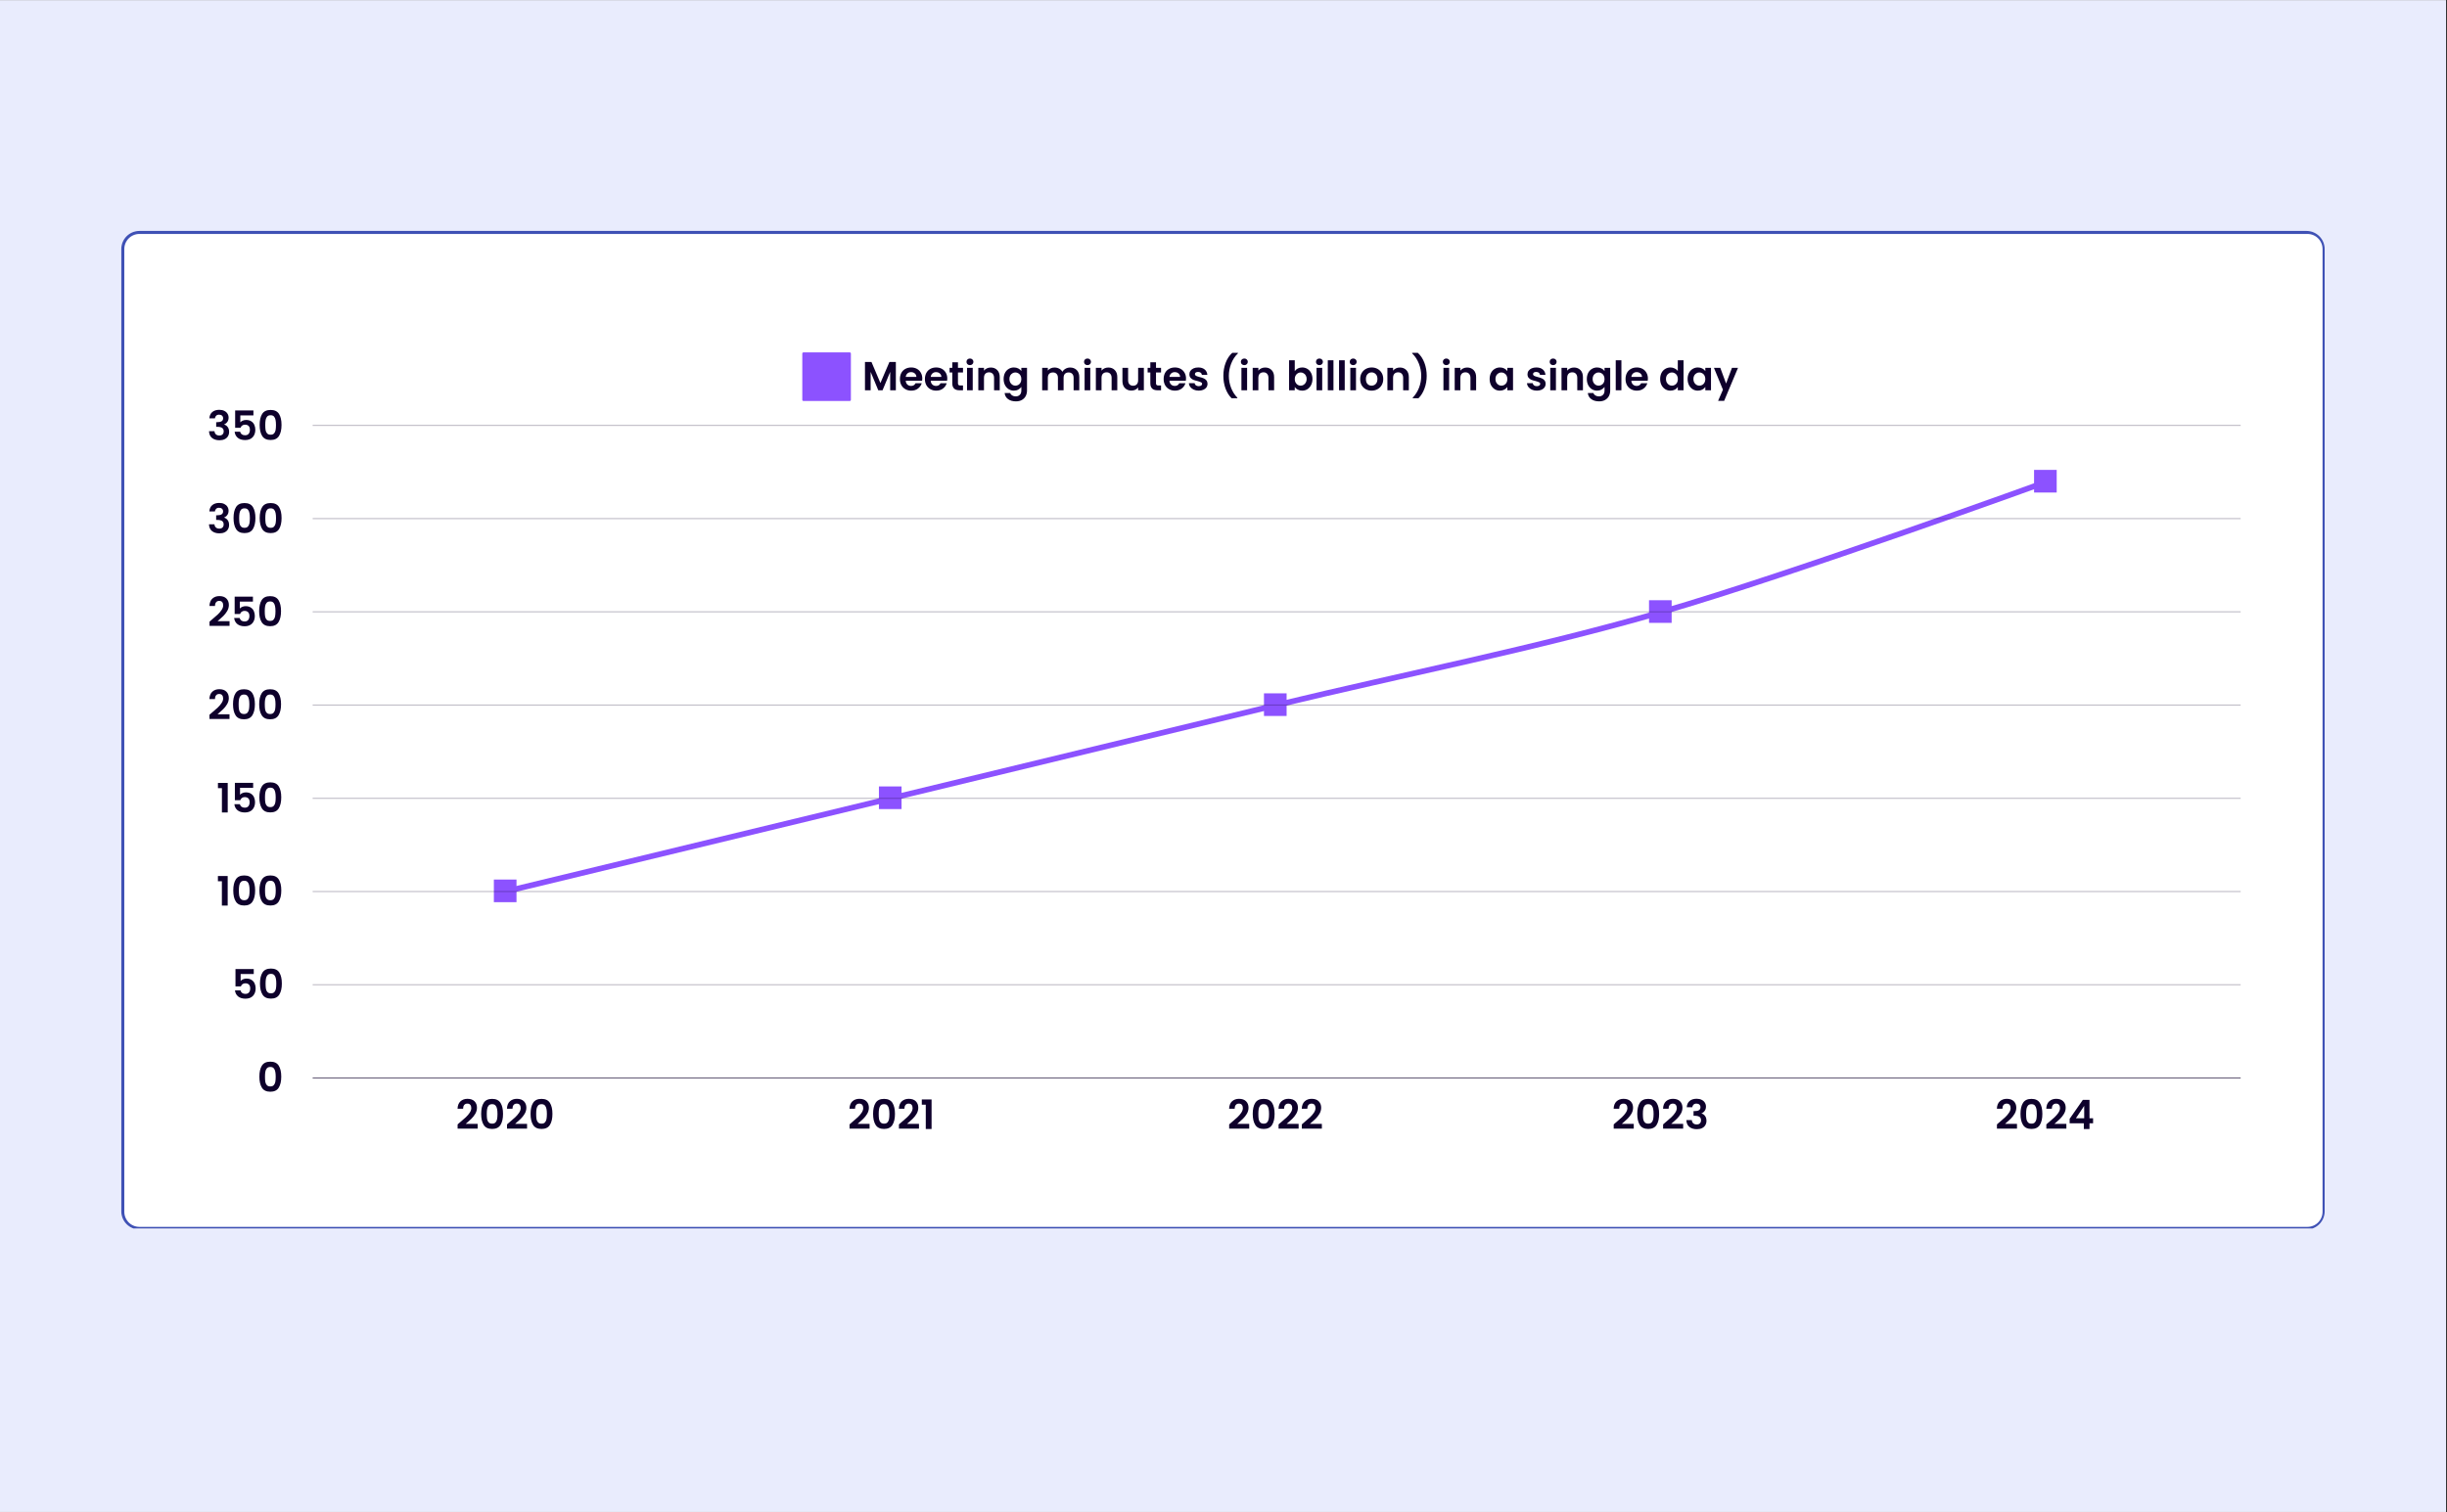 <svg xmlns="http://www.w3.org/2000/svg" xmlns:xlink="http://www.w3.org/1999/xlink" width="809" viewBox="0 0 606.75 375" height="500" preserveAspectRatio="xMidYMid meet"><rect x="0" y="0" width="606.75" height="375" fill="#333333" stroke="none"/><defs><g></g><clipPath id="b8c041235c"><path d="M 0 0.078 L 606.5 0.078 L 606.5 374.922 L 0 374.922 Z M 0 0.078 " clip-rule="nonzero"></path></clipPath><clipPath id="60c02c76ad"><path d="M 30.066 57.266 L 576.648 57.266 L 576.648 304.918 L 30.066 304.918 Z M 30.066 57.266 " clip-rule="nonzero"></path></clipPath><clipPath id="493ffd0ac1"><path d="M 34.562 57.266 L 571.938 57.266 C 574.422 57.266 576.434 59.277 576.434 61.762 L 576.434 300.422 C 576.434 302.906 574.422 304.918 571.938 304.918 L 34.562 304.918 C 32.078 304.918 30.066 302.906 30.066 300.422 L 30.066 61.762 C 30.066 59.277 32.078 57.266 34.562 57.266 Z M 34.562 57.266 " clip-rule="nonzero"></path></clipPath><clipPath id="dcf8c62733"><path d="M 30.074 57.266 L 576.59 57.266 L 576.59 304.664 L 30.074 304.664 Z M 30.074 57.266 " clip-rule="nonzero"></path></clipPath><clipPath id="c6fc2acce4"><path d="M 34.57 57.266 L 571.922 57.266 C 574.406 57.266 576.418 59.277 576.418 61.762 L 576.418 300.41 C 576.418 302.895 574.406 304.91 571.922 304.91 L 34.57 304.91 C 32.086 304.91 30.074 302.895 30.074 300.41 L 30.074 61.762 C 30.074 59.277 32.086 57.266 34.57 57.266 Z M 34.57 57.266 " clip-rule="nonzero"></path></clipPath></defs><g clip-path="url(#b8c041235c)"><path fill="#ffffff" d="M 0 0.078 L 606.5 0.078 L 606.5 374.922 L 0 374.922 Z M 0 0.078 " fill-opacity="1" fill-rule="nonzero"></path><path fill="#e9ecfd" d="M 0 0.078 L 606.5 0.078 L 606.5 374.922 L 0 374.922 Z M 0 0.078 " fill-opacity="1" fill-rule="nonzero"></path></g><g clip-path="url(#60c02c76ad)"><g clip-path="url(#493ffd0ac1)"><path fill="#ffffff" d="M 30.066 57.266 L 576.648 57.266 L 576.648 304.918 L 30.066 304.918 Z M 30.066 57.266 " fill-opacity="1" fill-rule="nonzero"></path></g></g><g clip-path="url(#dcf8c62733)"><g clip-path="url(#c6fc2acce4)"><path stroke-linecap="butt" transform="matrix(0.75, 0, 0, 0.75, 30.074, 57.264)" fill="none" stroke-linejoin="miter" d="M 5.998 0.002 L 722.762 0.002 C 726.076 0.002 728.759 2.685 728.759 5.999 L 728.759 324.328 C 728.759 327.642 726.076 330.33 722.762 330.33 L 5.998 330.33 C 2.684 330.33 0 327.642 0 324.328 L 0 5.999 C 0 2.685 2.684 0.002 5.998 0.002 Z M 5.998 0.002 " stroke="#3f51b5" stroke-width="2" stroke-opacity="1" stroke-miterlimit="4"></path></g></g><path fill="#8c52ff" d="M 199.211 87.395 L 210.703 87.395 C 210.781 87.395 210.848 87.422 210.902 87.477 C 210.957 87.531 210.984 87.594 210.984 87.672 L 210.984 99.164 C 210.984 99.242 210.957 99.309 210.902 99.363 C 210.848 99.418 210.781 99.445 210.703 99.445 L 199.211 99.445 C 199.137 99.445 199.07 99.418 199.016 99.363 C 198.961 99.309 198.934 99.242 198.934 99.164 L 198.934 87.672 C 198.934 87.594 198.961 87.531 199.016 87.477 C 199.07 87.422 199.137 87.395 199.211 87.395 Z M 199.211 87.395 " fill-opacity="1" fill-rule="nonzero"></path><g fill="#0e002b" fill-opacity="1"><g transform="translate(213.789, 96.786)"><g><path d="M 8.344 -7.016 L 8.344 0 L 6.938 0 L 6.938 -4.562 L 5.047 0 L 3.984 0 L 2.094 -4.562 L 2.094 0 L 0.688 0 L 0.688 -7.016 L 2.297 -7.016 L 4.516 -1.797 L 6.75 -7.016 Z M 8.344 -7.016 "></path></g></g></g><g fill="#0e002b" fill-opacity="1"><g transform="translate(222.815, 96.786)"><g><path d="M 5.875 -2.906 C 5.875 -2.707 5.859 -2.523 5.828 -2.359 L 1.766 -2.359 C 1.797 -1.961 1.93 -1.648 2.172 -1.422 C 2.422 -1.191 2.727 -1.078 3.094 -1.078 C 3.613 -1.078 3.984 -1.301 4.203 -1.75 L 5.734 -1.75 C 5.566 -1.207 5.254 -0.766 4.797 -0.422 C 4.348 -0.078 3.789 0.094 3.125 0.094 C 2.594 0.094 2.113 -0.023 1.688 -0.266 C 1.258 -0.504 0.926 -0.836 0.688 -1.266 C 0.445 -1.703 0.328 -2.207 0.328 -2.781 C 0.328 -3.352 0.441 -3.859 0.672 -4.297 C 0.91 -4.734 1.238 -5.066 1.656 -5.297 C 2.082 -5.535 2.57 -5.656 3.125 -5.656 C 3.656 -5.656 4.129 -5.539 4.547 -5.312 C 4.961 -5.082 5.285 -4.758 5.516 -4.344 C 5.754 -3.926 5.875 -3.445 5.875 -2.906 Z M 4.406 -3.312 C 4.406 -3.664 4.273 -3.953 4.016 -4.172 C 3.766 -4.391 3.453 -4.5 3.078 -4.5 C 2.734 -4.5 2.441 -4.395 2.203 -4.188 C 1.961 -3.977 1.816 -3.688 1.766 -3.312 Z M 4.406 -3.312 "></path></g></g></g><g fill="#0e002b" fill-opacity="1"><g transform="translate(229.01, 96.786)"><g><path d="M 5.875 -2.906 C 5.875 -2.707 5.859 -2.523 5.828 -2.359 L 1.766 -2.359 C 1.797 -1.961 1.93 -1.648 2.172 -1.422 C 2.422 -1.191 2.727 -1.078 3.094 -1.078 C 3.613 -1.078 3.984 -1.301 4.203 -1.75 L 5.734 -1.75 C 5.566 -1.207 5.254 -0.766 4.797 -0.422 C 4.348 -0.078 3.789 0.094 3.125 0.094 C 2.594 0.094 2.113 -0.023 1.688 -0.266 C 1.258 -0.504 0.926 -0.836 0.688 -1.266 C 0.445 -1.703 0.328 -2.207 0.328 -2.781 C 0.328 -3.352 0.441 -3.859 0.672 -4.297 C 0.91 -4.734 1.238 -5.066 1.656 -5.297 C 2.082 -5.535 2.57 -5.656 3.125 -5.656 C 3.656 -5.656 4.129 -5.539 4.547 -5.312 C 4.961 -5.082 5.285 -4.758 5.516 -4.344 C 5.754 -3.926 5.875 -3.445 5.875 -2.906 Z M 4.406 -3.312 C 4.406 -3.664 4.273 -3.953 4.016 -4.172 C 3.766 -4.391 3.453 -4.5 3.078 -4.5 C 2.734 -4.5 2.441 -4.395 2.203 -4.188 C 1.961 -3.977 1.816 -3.688 1.766 -3.312 Z M 4.406 -3.312 "></path></g></g></g><g fill="#0e002b" fill-opacity="1"><g transform="translate(235.205, 96.786)"><g><path d="M 2.328 -4.406 L 2.328 -1.719 C 2.328 -1.531 2.375 -1.395 2.469 -1.312 C 2.562 -1.227 2.711 -1.188 2.922 -1.188 L 3.578 -1.188 L 3.578 0 L 2.688 0 C 1.508 0 0.922 -0.578 0.922 -1.734 L 0.922 -4.406 L 0.25 -4.406 L 0.25 -5.562 L 0.922 -5.562 L 0.922 -6.938 L 2.328 -6.938 L 2.328 -5.562 L 3.578 -5.562 L 3.578 -4.406 Z M 2.328 -4.406 "></path></g></g></g><g fill="#0e002b" fill-opacity="1"><g transform="translate(239.1, 96.786)"><g><path d="M 1.406 -6.234 C 1.156 -6.234 0.945 -6.312 0.781 -6.469 C 0.625 -6.625 0.547 -6.816 0.547 -7.047 C 0.547 -7.285 0.625 -7.484 0.781 -7.641 C 0.945 -7.797 1.156 -7.875 1.406 -7.875 C 1.656 -7.875 1.859 -7.797 2.016 -7.641 C 2.18 -7.484 2.266 -7.285 2.266 -7.047 C 2.266 -6.816 2.18 -6.625 2.016 -6.469 C 1.859 -6.312 1.656 -6.234 1.406 -6.234 Z M 2.094 -5.562 L 2.094 0 L 0.688 0 L 0.688 -5.562 Z M 2.094 -5.562 "></path></g></g></g><g fill="#0e002b" fill-opacity="1"><g transform="translate(241.891, 96.786)"><g><path d="M 3.781 -5.641 C 4.438 -5.641 4.969 -5.43 5.375 -5.016 C 5.789 -4.598 6 -4.016 6 -3.266 L 6 0 L 4.594 0 L 4.594 -3.078 C 4.594 -3.516 4.477 -3.852 4.25 -4.094 C 4.031 -4.332 3.734 -4.453 3.359 -4.453 C 2.961 -4.453 2.648 -4.332 2.422 -4.094 C 2.203 -3.852 2.094 -3.516 2.094 -3.078 L 2.094 0 L 0.688 0 L 0.688 -5.562 L 2.094 -5.562 L 2.094 -4.875 C 2.281 -5.113 2.52 -5.301 2.812 -5.438 C 3.102 -5.57 3.426 -5.641 3.781 -5.641 Z M 3.781 -5.641 "></path></g></g></g><g fill="#0e002b" fill-opacity="1"><g transform="translate(248.528, 96.786)"><g><path d="M 2.875 -5.656 C 3.289 -5.656 3.656 -5.57 3.969 -5.406 C 4.281 -5.25 4.531 -5.035 4.719 -4.766 L 4.719 -5.562 L 6.125 -5.562 L 6.125 0.047 C 6.125 0.555 6.02 1.016 5.812 1.422 C 5.602 1.828 5.289 2.148 4.875 2.391 C 4.469 2.629 3.969 2.75 3.375 2.75 C 2.582 2.75 1.93 2.562 1.422 2.188 C 0.922 1.82 0.641 1.32 0.578 0.688 L 1.969 0.688 C 2.039 0.938 2.195 1.133 2.438 1.281 C 2.688 1.438 2.984 1.516 3.328 1.516 C 3.742 1.516 4.078 1.391 4.328 1.141 C 4.586 0.898 4.719 0.535 4.719 0.047 L 4.719 -0.828 C 4.531 -0.566 4.273 -0.348 3.953 -0.172 C 3.641 0.004 3.281 0.094 2.875 0.094 C 2.406 0.094 1.973 -0.023 1.578 -0.266 C 1.191 -0.516 0.883 -0.859 0.656 -1.297 C 0.438 -1.734 0.328 -2.234 0.328 -2.797 C 0.328 -3.359 0.438 -3.859 0.656 -4.297 C 0.883 -4.734 1.191 -5.066 1.578 -5.297 C 1.961 -5.535 2.395 -5.656 2.875 -5.656 Z M 4.719 -2.781 C 4.719 -3.125 4.648 -3.414 4.516 -3.656 C 4.379 -3.906 4.195 -4.094 3.969 -4.219 C 3.738 -4.352 3.492 -4.422 3.234 -4.422 C 2.973 -4.422 2.734 -4.352 2.516 -4.219 C 2.297 -4.094 2.113 -3.91 1.969 -3.672 C 1.832 -3.43 1.766 -3.141 1.766 -2.797 C 1.766 -2.461 1.832 -2.172 1.969 -1.922 C 2.113 -1.672 2.297 -1.477 2.516 -1.344 C 2.742 -1.207 2.984 -1.141 3.234 -1.141 C 3.492 -1.141 3.738 -1.203 3.969 -1.328 C 4.195 -1.461 4.379 -1.648 4.516 -1.891 C 4.648 -2.141 4.719 -2.438 4.719 -2.781 Z M 4.719 -2.781 "></path></g></g></g><g fill="#0e002b" fill-opacity="1"><g transform="translate(255.335, 96.786)"><g></g></g></g><g fill="#0e002b" fill-opacity="1"><g transform="translate(257.725, 96.786)"><g><path d="M 7.609 -5.641 C 8.285 -5.641 8.832 -5.43 9.25 -5.016 C 9.676 -4.598 9.891 -4.016 9.891 -3.266 L 9.891 0 L 8.484 0 L 8.484 -3.078 C 8.484 -3.516 8.367 -3.848 8.141 -4.078 C 7.922 -4.305 7.625 -4.422 7.25 -4.422 C 6.863 -4.422 6.555 -4.305 6.328 -4.078 C 6.109 -3.848 6 -3.516 6 -3.078 L 6 0 L 4.594 0 L 4.594 -3.078 C 4.594 -3.516 4.477 -3.848 4.25 -4.078 C 4.031 -4.305 3.734 -4.422 3.359 -4.422 C 2.961 -4.422 2.648 -4.305 2.422 -4.078 C 2.203 -3.848 2.094 -3.516 2.094 -3.078 L 2.094 0 L 0.688 0 L 0.688 -5.562 L 2.094 -5.562 L 2.094 -4.891 C 2.281 -5.129 2.516 -5.312 2.797 -5.438 C 3.078 -5.57 3.391 -5.641 3.734 -5.641 C 4.172 -5.641 4.562 -5.547 4.906 -5.359 C 5.25 -5.18 5.516 -4.922 5.703 -4.578 C 5.879 -4.898 6.141 -5.156 6.484 -5.344 C 6.828 -5.539 7.203 -5.641 7.609 -5.641 Z M 7.609 -5.641 "></path></g></g></g><g fill="#0e002b" fill-opacity="1"><g transform="translate(268.247, 96.786)"><g><path d="M 1.406 -6.234 C 1.156 -6.234 0.945 -6.312 0.781 -6.469 C 0.625 -6.625 0.547 -6.816 0.547 -7.047 C 0.547 -7.285 0.625 -7.484 0.781 -7.641 C 0.945 -7.797 1.156 -7.875 1.406 -7.875 C 1.656 -7.875 1.859 -7.797 2.016 -7.641 C 2.18 -7.484 2.266 -7.285 2.266 -7.047 C 2.266 -6.816 2.18 -6.625 2.016 -6.469 C 1.859 -6.312 1.656 -6.234 1.406 -6.234 Z M 2.094 -5.562 L 2.094 0 L 0.688 0 L 0.688 -5.562 Z M 2.094 -5.562 "></path></g></g></g><g fill="#0e002b" fill-opacity="1"><g transform="translate(271.038, 96.786)"><g><path d="M 3.781 -5.641 C 4.438 -5.641 4.969 -5.43 5.375 -5.016 C 5.789 -4.598 6 -4.016 6 -3.266 L 6 0 L 4.594 0 L 4.594 -3.078 C 4.594 -3.516 4.477 -3.852 4.25 -4.094 C 4.031 -4.332 3.734 -4.453 3.359 -4.453 C 2.961 -4.453 2.648 -4.332 2.422 -4.094 C 2.203 -3.852 2.094 -3.516 2.094 -3.078 L 2.094 0 L 0.688 0 L 0.688 -5.562 L 2.094 -5.562 L 2.094 -4.875 C 2.281 -5.113 2.52 -5.301 2.812 -5.438 C 3.102 -5.57 3.426 -5.641 3.781 -5.641 Z M 3.781 -5.641 "></path></g></g></g><g fill="#0e002b" fill-opacity="1"><g transform="translate(277.675, 96.786)"><g><path d="M 5.953 -5.562 L 5.953 0 L 4.531 0 L 4.531 -0.703 C 4.352 -0.461 4.117 -0.27 3.828 -0.125 C 3.535 0.008 3.219 0.078 2.875 0.078 C 2.438 0.078 2.051 -0.016 1.719 -0.203 C 1.383 -0.391 1.117 -0.66 0.922 -1.016 C 0.734 -1.379 0.641 -1.805 0.641 -2.297 L 0.641 -5.562 L 2.047 -5.562 L 2.047 -2.5 C 2.047 -2.062 2.156 -1.723 2.375 -1.484 C 2.602 -1.242 2.906 -1.125 3.281 -1.125 C 3.676 -1.125 3.984 -1.242 4.203 -1.484 C 4.422 -1.723 4.531 -2.062 4.531 -2.5 L 4.531 -5.562 Z M 5.953 -5.562 "></path></g></g></g><g fill="#0e002b" fill-opacity="1"><g transform="translate(284.311, 96.786)"><g><path d="M 2.328 -4.406 L 2.328 -1.719 C 2.328 -1.531 2.375 -1.395 2.469 -1.312 C 2.562 -1.227 2.711 -1.188 2.922 -1.188 L 3.578 -1.188 L 3.578 0 L 2.688 0 C 1.508 0 0.922 -0.578 0.922 -1.734 L 0.922 -4.406 L 0.25 -4.406 L 0.25 -5.562 L 0.922 -5.562 L 0.922 -6.938 L 2.328 -6.938 L 2.328 -5.562 L 3.578 -5.562 L 3.578 -4.406 Z M 2.328 -4.406 "></path></g></g></g><g fill="#0e002b" fill-opacity="1"><g transform="translate(288.207, 96.786)"><g><path d="M 5.875 -2.906 C 5.875 -2.707 5.859 -2.523 5.828 -2.359 L 1.766 -2.359 C 1.797 -1.961 1.93 -1.648 2.172 -1.422 C 2.422 -1.191 2.727 -1.078 3.094 -1.078 C 3.613 -1.078 3.984 -1.301 4.203 -1.75 L 5.734 -1.75 C 5.566 -1.207 5.254 -0.766 4.797 -0.422 C 4.348 -0.078 3.789 0.094 3.125 0.094 C 2.594 0.094 2.113 -0.023 1.688 -0.266 C 1.258 -0.504 0.926 -0.836 0.688 -1.266 C 0.445 -1.703 0.328 -2.207 0.328 -2.781 C 0.328 -3.352 0.441 -3.859 0.672 -4.297 C 0.91 -4.734 1.238 -5.066 1.656 -5.297 C 2.082 -5.535 2.57 -5.656 3.125 -5.656 C 3.656 -5.656 4.129 -5.539 4.547 -5.312 C 4.961 -5.082 5.285 -4.758 5.516 -4.344 C 5.754 -3.926 5.875 -3.445 5.875 -2.906 Z M 4.406 -3.312 C 4.406 -3.664 4.273 -3.953 4.016 -4.172 C 3.766 -4.391 3.453 -4.5 3.078 -4.5 C 2.734 -4.5 2.441 -4.395 2.203 -4.188 C 1.961 -3.977 1.816 -3.688 1.766 -3.312 Z M 4.406 -3.312 "></path></g></g></g><g fill="#0e002b" fill-opacity="1"><g transform="translate(294.401, 96.786)"><g><path d="M 2.828 0.094 C 2.367 0.094 1.957 0.008 1.594 -0.156 C 1.238 -0.32 0.953 -0.547 0.734 -0.828 C 0.523 -1.109 0.41 -1.422 0.391 -1.766 L 1.812 -1.766 C 1.832 -1.547 1.938 -1.363 2.125 -1.219 C 2.312 -1.082 2.539 -1.016 2.812 -1.016 C 3.082 -1.016 3.289 -1.066 3.438 -1.172 C 3.594 -1.285 3.672 -1.426 3.672 -1.594 C 3.672 -1.77 3.578 -1.898 3.391 -1.984 C 3.203 -2.078 2.91 -2.18 2.516 -2.297 C 2.098 -2.391 1.754 -2.488 1.484 -2.594 C 1.223 -2.707 0.992 -2.875 0.797 -3.094 C 0.609 -3.312 0.516 -3.609 0.516 -3.984 C 0.516 -4.297 0.602 -4.578 0.781 -4.828 C 0.969 -5.086 1.223 -5.289 1.547 -5.438 C 1.879 -5.582 2.27 -5.656 2.719 -5.656 C 3.383 -5.656 3.914 -5.488 4.312 -5.156 C 4.707 -4.82 4.926 -4.375 4.969 -3.812 L 3.609 -3.812 C 3.598 -4.039 3.508 -4.219 3.344 -4.344 C 3.176 -4.477 2.957 -4.547 2.688 -4.547 C 2.426 -4.547 2.227 -4.5 2.094 -4.406 C 1.957 -4.312 1.891 -4.18 1.891 -4.016 C 1.891 -3.828 1.984 -3.68 2.172 -3.578 C 2.359 -3.484 2.648 -3.383 3.047 -3.281 C 3.441 -3.188 3.77 -3.082 4.031 -2.969 C 4.301 -2.863 4.531 -2.695 4.719 -2.469 C 4.906 -2.25 5.004 -1.957 5.016 -1.594 C 5.016 -1.27 4.926 -0.977 4.75 -0.719 C 4.57 -0.469 4.316 -0.27 3.984 -0.125 C 3.648 0.02 3.266 0.094 2.828 0.094 Z M 2.828 0.094 "></path></g></g></g><g fill="#0e002b" fill-opacity="1"><g transform="translate(299.873, 96.786)"><g></g></g></g><g fill="#0e002b" fill-opacity="1"><g transform="translate(302.263, 96.786)"><g><path d="M 3.125 1.984 C 2.477 1.348 1.973 0.539 1.609 -0.438 C 1.254 -1.414 1.078 -2.461 1.078 -3.578 C 1.078 -4.723 1.266 -5.797 1.641 -6.797 C 2.016 -7.805 2.562 -8.633 3.281 -9.281 L 4.688 -9.281 L 4.688 -9.156 C 3.957 -8.445 3.398 -7.598 3.016 -6.609 C 2.629 -5.629 2.438 -4.617 2.438 -3.578 C 2.438 -2.555 2.617 -1.57 2.984 -0.625 C 3.348 0.32 3.867 1.145 4.547 1.844 L 4.547 1.984 Z M 3.125 1.984 "></path></g></g></g><g fill="#0e002b" fill-opacity="1"><g transform="translate(307.132, 96.786)"><g><path d="M 1.406 -6.234 C 1.156 -6.234 0.945 -6.312 0.781 -6.469 C 0.625 -6.625 0.547 -6.816 0.547 -7.047 C 0.547 -7.285 0.625 -7.484 0.781 -7.641 C 0.945 -7.797 1.156 -7.875 1.406 -7.875 C 1.656 -7.875 1.859 -7.797 2.016 -7.641 C 2.18 -7.484 2.266 -7.285 2.266 -7.047 C 2.266 -6.816 2.18 -6.625 2.016 -6.469 C 1.859 -6.312 1.656 -6.234 1.406 -6.234 Z M 2.094 -5.562 L 2.094 0 L 0.688 0 L 0.688 -5.562 Z M 2.094 -5.562 "></path></g></g></g><g fill="#0e002b" fill-opacity="1"><g transform="translate(309.924, 96.786)"><g><path d="M 3.781 -5.641 C 4.438 -5.641 4.969 -5.43 5.375 -5.016 C 5.789 -4.598 6 -4.016 6 -3.266 L 6 0 L 4.594 0 L 4.594 -3.078 C 4.594 -3.516 4.477 -3.852 4.25 -4.094 C 4.031 -4.332 3.734 -4.453 3.359 -4.453 C 2.961 -4.453 2.648 -4.332 2.422 -4.094 C 2.203 -3.852 2.094 -3.516 2.094 -3.078 L 2.094 0 L 0.688 0 L 0.688 -5.562 L 2.094 -5.562 L 2.094 -4.875 C 2.281 -5.113 2.52 -5.301 2.812 -5.438 C 3.102 -5.57 3.426 -5.641 3.781 -5.641 Z M 3.781 -5.641 "></path></g></g></g><g fill="#0e002b" fill-opacity="1"><g transform="translate(316.56, 96.786)"><g></g></g></g><g fill="#0e002b" fill-opacity="1"><g transform="translate(318.95, 96.786)"><g><path d="M 2.094 -4.75 C 2.281 -5.02 2.531 -5.238 2.844 -5.406 C 3.164 -5.57 3.531 -5.656 3.938 -5.656 C 4.414 -5.656 4.848 -5.535 5.234 -5.297 C 5.617 -5.066 5.922 -4.734 6.141 -4.297 C 6.367 -3.867 6.484 -3.367 6.484 -2.797 C 6.484 -2.234 6.367 -1.734 6.141 -1.297 C 5.922 -0.859 5.617 -0.516 5.234 -0.266 C 4.848 -0.023 4.414 0.094 3.938 0.094 C 3.52 0.094 3.156 0.008 2.844 -0.156 C 2.531 -0.32 2.281 -0.535 2.094 -0.797 L 2.094 0 L 0.688 0 L 0.688 -7.438 L 2.094 -7.438 Z M 5.047 -2.797 C 5.047 -3.141 4.973 -3.43 4.828 -3.672 C 4.691 -3.91 4.508 -4.094 4.281 -4.219 C 4.062 -4.352 3.82 -4.422 3.562 -4.422 C 3.312 -4.422 3.07 -4.352 2.844 -4.219 C 2.625 -4.094 2.441 -3.906 2.297 -3.656 C 2.16 -3.406 2.094 -3.113 2.094 -2.781 C 2.094 -2.445 2.16 -2.156 2.297 -1.906 C 2.441 -1.656 2.625 -1.461 2.844 -1.328 C 3.07 -1.203 3.312 -1.141 3.562 -1.141 C 3.82 -1.141 4.062 -1.207 4.281 -1.344 C 4.508 -1.477 4.691 -1.672 4.828 -1.922 C 4.973 -2.172 5.047 -2.461 5.047 -2.797 Z M 5.047 -2.797 "></path></g></g></g><g fill="#0e002b" fill-opacity="1"><g transform="translate(325.757, 96.786)"><g><path d="M 1.406 -6.234 C 1.156 -6.234 0.945 -6.312 0.781 -6.469 C 0.625 -6.625 0.547 -6.816 0.547 -7.047 C 0.547 -7.285 0.625 -7.484 0.781 -7.641 C 0.945 -7.797 1.156 -7.875 1.406 -7.875 C 1.656 -7.875 1.859 -7.797 2.016 -7.641 C 2.18 -7.484 2.266 -7.285 2.266 -7.047 C 2.266 -6.816 2.18 -6.625 2.016 -6.469 C 1.859 -6.312 1.656 -6.234 1.406 -6.234 Z M 2.094 -5.562 L 2.094 0 L 0.688 0 L 0.688 -5.562 Z M 2.094 -5.562 "></path></g></g></g><g fill="#0e002b" fill-opacity="1"><g transform="translate(328.548, 96.786)"><g><path d="M 2.094 -7.438 L 2.094 0 L 0.688 0 L 0.688 -7.438 Z M 2.094 -7.438 "></path></g></g></g><g fill="#0e002b" fill-opacity="1"><g transform="translate(331.339, 96.786)"><g><path d="M 2.094 -7.438 L 2.094 0 L 0.688 0 L 0.688 -7.438 Z M 2.094 -7.438 "></path></g></g></g><g fill="#0e002b" fill-opacity="1"><g transform="translate(334.131, 96.786)"><g><path d="M 1.406 -6.234 C 1.156 -6.234 0.945 -6.312 0.781 -6.469 C 0.625 -6.625 0.547 -6.816 0.547 -7.047 C 0.547 -7.285 0.625 -7.484 0.781 -7.641 C 0.945 -7.797 1.156 -7.875 1.406 -7.875 C 1.656 -7.875 1.859 -7.797 2.016 -7.641 C 2.18 -7.484 2.266 -7.285 2.266 -7.047 C 2.266 -6.816 2.18 -6.625 2.016 -6.469 C 1.859 -6.312 1.656 -6.234 1.406 -6.234 Z M 2.094 -5.562 L 2.094 0 L 0.688 0 L 0.688 -5.562 Z M 2.094 -5.562 "></path></g></g></g><g fill="#0e002b" fill-opacity="1"><g transform="translate(336.922, 96.786)"><g><path d="M 3.172 0.094 C 2.629 0.094 2.145 -0.023 1.719 -0.266 C 1.289 -0.504 0.953 -0.836 0.703 -1.266 C 0.461 -1.703 0.344 -2.207 0.344 -2.781 C 0.344 -3.352 0.469 -3.852 0.719 -4.281 C 0.969 -4.719 1.312 -5.055 1.75 -5.297 C 2.188 -5.535 2.672 -5.656 3.203 -5.656 C 3.742 -5.656 4.227 -5.535 4.656 -5.297 C 5.094 -5.055 5.438 -4.719 5.688 -4.281 C 5.938 -3.852 6.062 -3.352 6.062 -2.781 C 6.062 -2.207 5.93 -1.703 5.672 -1.266 C 5.422 -0.836 5.078 -0.504 4.641 -0.266 C 4.203 -0.023 3.711 0.094 3.172 0.094 Z M 3.172 -1.141 C 3.422 -1.141 3.656 -1.195 3.875 -1.312 C 4.102 -1.438 4.285 -1.625 4.422 -1.875 C 4.555 -2.125 4.625 -2.426 4.625 -2.781 C 4.625 -3.312 4.484 -3.719 4.203 -4 C 3.922 -4.289 3.582 -4.438 3.188 -4.438 C 2.781 -4.438 2.441 -4.289 2.172 -4 C 1.898 -3.719 1.766 -3.312 1.766 -2.781 C 1.766 -2.25 1.895 -1.844 2.156 -1.562 C 2.426 -1.281 2.766 -1.141 3.172 -1.141 Z M 3.172 -1.141 "></path></g></g></g><g fill="#0e002b" fill-opacity="1"><g transform="translate(343.327, 96.786)"><g><path d="M 3.781 -5.641 C 4.438 -5.641 4.969 -5.43 5.375 -5.016 C 5.789 -4.598 6 -4.016 6 -3.266 L 6 0 L 4.594 0 L 4.594 -3.078 C 4.594 -3.516 4.477 -3.852 4.25 -4.094 C 4.031 -4.332 3.734 -4.453 3.359 -4.453 C 2.961 -4.453 2.648 -4.332 2.422 -4.094 C 2.203 -3.852 2.094 -3.516 2.094 -3.078 L 2.094 0 L 0.688 0 L 0.688 -5.562 L 2.094 -5.562 L 2.094 -4.875 C 2.281 -5.113 2.52 -5.301 2.812 -5.438 C 3.102 -5.57 3.426 -5.641 3.781 -5.641 Z M 3.781 -5.641 "></path></g></g></g><g fill="#0e002b" fill-opacity="1"><g transform="translate(349.964, 96.786)"><g><path d="M 0.328 1.984 L 0.328 1.844 C 1.004 1.145 1.523 0.32 1.891 -0.625 C 2.254 -1.57 2.438 -2.555 2.438 -3.578 C 2.438 -4.617 2.242 -5.629 1.859 -6.609 C 1.473 -7.598 0.914 -8.445 0.188 -9.156 L 0.188 -9.281 L 1.594 -9.281 C 2.312 -8.633 2.859 -7.805 3.234 -6.797 C 3.609 -5.797 3.797 -4.723 3.797 -3.578 C 3.797 -2.461 3.613 -1.414 3.25 -0.438 C 2.895 0.539 2.395 1.348 1.75 1.984 Z M 0.328 1.984 "></path></g></g></g><g fill="#0e002b" fill-opacity="1"><g transform="translate(354.833, 96.786)"><g></g></g></g><g fill="#0e002b" fill-opacity="1"><g transform="translate(357.223, 96.786)"><g><path d="M 1.406 -6.234 C 1.156 -6.234 0.945 -6.312 0.781 -6.469 C 0.625 -6.625 0.547 -6.816 0.547 -7.047 C 0.547 -7.285 0.625 -7.484 0.781 -7.641 C 0.945 -7.797 1.156 -7.875 1.406 -7.875 C 1.656 -7.875 1.859 -7.797 2.016 -7.641 C 2.18 -7.484 2.266 -7.285 2.266 -7.047 C 2.266 -6.816 2.18 -6.625 2.016 -6.469 C 1.859 -6.312 1.656 -6.234 1.406 -6.234 Z M 2.094 -5.562 L 2.094 0 L 0.688 0 L 0.688 -5.562 Z M 2.094 -5.562 "></path></g></g></g><g fill="#0e002b" fill-opacity="1"><g transform="translate(360.014, 96.786)"><g><path d="M 3.781 -5.641 C 4.438 -5.641 4.969 -5.43 5.375 -5.016 C 5.789 -4.598 6 -4.016 6 -3.266 L 6 0 L 4.594 0 L 4.594 -3.078 C 4.594 -3.516 4.477 -3.852 4.25 -4.094 C 4.031 -4.332 3.734 -4.453 3.359 -4.453 C 2.961 -4.453 2.648 -4.332 2.422 -4.094 C 2.203 -3.852 2.094 -3.516 2.094 -3.078 L 2.094 0 L 0.688 0 L 0.688 -5.562 L 2.094 -5.562 L 2.094 -4.875 C 2.281 -5.113 2.52 -5.301 2.812 -5.438 C 3.102 -5.57 3.426 -5.641 3.781 -5.641 Z M 3.781 -5.641 "></path></g></g></g><g fill="#0e002b" fill-opacity="1"><g transform="translate(366.651, 96.786)"><g></g></g></g><g fill="#0e002b" fill-opacity="1"><g transform="translate(369.04, 96.786)"><g><path d="M 0.328 -2.797 C 0.328 -3.359 0.438 -3.859 0.656 -4.297 C 0.883 -4.734 1.191 -5.066 1.578 -5.297 C 1.961 -5.535 2.395 -5.656 2.875 -5.656 C 3.289 -5.656 3.656 -5.57 3.969 -5.406 C 4.281 -5.238 4.531 -5.023 4.719 -4.766 L 4.719 -5.562 L 6.125 -5.562 L 6.125 0 L 4.719 0 L 4.719 -0.812 C 4.531 -0.551 4.273 -0.332 3.953 -0.156 C 3.641 0.008 3.273 0.094 2.859 0.094 C 2.391 0.094 1.961 -0.023 1.578 -0.266 C 1.191 -0.516 0.883 -0.859 0.656 -1.297 C 0.438 -1.734 0.328 -2.234 0.328 -2.797 Z M 4.719 -2.781 C 4.719 -3.125 4.648 -3.414 4.516 -3.656 C 4.379 -3.906 4.195 -4.094 3.969 -4.219 C 3.738 -4.352 3.492 -4.422 3.234 -4.422 C 2.973 -4.422 2.734 -4.352 2.516 -4.219 C 2.297 -4.094 2.113 -3.91 1.969 -3.672 C 1.832 -3.43 1.766 -3.141 1.766 -2.797 C 1.766 -2.461 1.832 -2.172 1.969 -1.922 C 2.113 -1.672 2.297 -1.477 2.516 -1.344 C 2.742 -1.207 2.984 -1.141 3.234 -1.141 C 3.492 -1.141 3.738 -1.203 3.969 -1.328 C 4.195 -1.461 4.379 -1.648 4.516 -1.891 C 4.648 -2.141 4.719 -2.438 4.719 -2.781 Z M 4.719 -2.781 "></path></g></g></g><g fill="#0e002b" fill-opacity="1"><g transform="translate(375.847, 96.786)"><g></g></g></g><g fill="#0e002b" fill-opacity="1"><g transform="translate(378.237, 96.786)"><g><path d="M 2.828 0.094 C 2.367 0.094 1.957 0.008 1.594 -0.156 C 1.238 -0.32 0.953 -0.547 0.734 -0.828 C 0.523 -1.109 0.41 -1.422 0.391 -1.766 L 1.812 -1.766 C 1.832 -1.547 1.938 -1.363 2.125 -1.219 C 2.312 -1.082 2.539 -1.016 2.812 -1.016 C 3.082 -1.016 3.289 -1.066 3.438 -1.172 C 3.594 -1.285 3.672 -1.426 3.672 -1.594 C 3.672 -1.77 3.578 -1.898 3.391 -1.984 C 3.203 -2.078 2.91 -2.18 2.516 -2.297 C 2.098 -2.391 1.754 -2.488 1.484 -2.594 C 1.223 -2.707 0.992 -2.875 0.797 -3.094 C 0.609 -3.312 0.516 -3.609 0.516 -3.984 C 0.516 -4.297 0.602 -4.578 0.781 -4.828 C 0.969 -5.086 1.223 -5.289 1.547 -5.438 C 1.879 -5.582 2.27 -5.656 2.719 -5.656 C 3.383 -5.656 3.914 -5.488 4.312 -5.156 C 4.707 -4.82 4.926 -4.375 4.969 -3.812 L 3.609 -3.812 C 3.598 -4.039 3.508 -4.219 3.344 -4.344 C 3.176 -4.477 2.957 -4.547 2.688 -4.547 C 2.426 -4.547 2.227 -4.5 2.094 -4.406 C 1.957 -4.312 1.891 -4.18 1.891 -4.016 C 1.891 -3.828 1.984 -3.68 2.172 -3.578 C 2.359 -3.484 2.648 -3.383 3.047 -3.281 C 3.441 -3.188 3.77 -3.082 4.031 -2.969 C 4.301 -2.863 4.531 -2.695 4.719 -2.469 C 4.906 -2.25 5.004 -1.957 5.016 -1.594 C 5.016 -1.27 4.926 -0.977 4.75 -0.719 C 4.57 -0.469 4.316 -0.27 3.984 -0.125 C 3.648 0.02 3.266 0.094 2.828 0.094 Z M 2.828 0.094 "></path></g></g></g><g fill="#0e002b" fill-opacity="1"><g transform="translate(383.709, 96.786)"><g><path d="M 1.406 -6.234 C 1.156 -6.234 0.945 -6.312 0.781 -6.469 C 0.625 -6.625 0.547 -6.816 0.547 -7.047 C 0.547 -7.285 0.625 -7.484 0.781 -7.641 C 0.945 -7.797 1.156 -7.875 1.406 -7.875 C 1.656 -7.875 1.859 -7.797 2.016 -7.641 C 2.18 -7.484 2.266 -7.285 2.266 -7.047 C 2.266 -6.816 2.18 -6.625 2.016 -6.469 C 1.859 -6.312 1.656 -6.234 1.406 -6.234 Z M 2.094 -5.562 L 2.094 0 L 0.688 0 L 0.688 -5.562 Z M 2.094 -5.562 "></path></g></g></g><g fill="#0e002b" fill-opacity="1"><g transform="translate(386.5, 96.786)"><g><path d="M 3.781 -5.641 C 4.438 -5.641 4.969 -5.43 5.375 -5.016 C 5.789 -4.598 6 -4.016 6 -3.266 L 6 0 L 4.594 0 L 4.594 -3.078 C 4.594 -3.516 4.477 -3.852 4.25 -4.094 C 4.031 -4.332 3.734 -4.453 3.359 -4.453 C 2.961 -4.453 2.648 -4.332 2.422 -4.094 C 2.203 -3.852 2.094 -3.516 2.094 -3.078 L 2.094 0 L 0.688 0 L 0.688 -5.562 L 2.094 -5.562 L 2.094 -4.875 C 2.281 -5.113 2.52 -5.301 2.812 -5.438 C 3.102 -5.57 3.426 -5.641 3.781 -5.641 Z M 3.781 -5.641 "></path></g></g></g><g fill="#0e002b" fill-opacity="1"><g transform="translate(393.137, 96.786)"><g><path d="M 2.875 -5.656 C 3.289 -5.656 3.656 -5.57 3.969 -5.406 C 4.281 -5.25 4.531 -5.035 4.719 -4.766 L 4.719 -5.562 L 6.125 -5.562 L 6.125 0.047 C 6.125 0.555 6.02 1.016 5.812 1.422 C 5.602 1.828 5.289 2.148 4.875 2.391 C 4.469 2.629 3.969 2.75 3.375 2.75 C 2.582 2.75 1.93 2.562 1.422 2.188 C 0.922 1.82 0.641 1.32 0.578 0.688 L 1.969 0.688 C 2.039 0.938 2.195 1.133 2.438 1.281 C 2.688 1.438 2.984 1.516 3.328 1.516 C 3.742 1.516 4.078 1.391 4.328 1.141 C 4.586 0.898 4.719 0.535 4.719 0.047 L 4.719 -0.828 C 4.531 -0.566 4.273 -0.348 3.953 -0.172 C 3.641 0.004 3.281 0.094 2.875 0.094 C 2.406 0.094 1.973 -0.023 1.578 -0.266 C 1.191 -0.516 0.883 -0.859 0.656 -1.297 C 0.438 -1.734 0.328 -2.234 0.328 -2.797 C 0.328 -3.359 0.438 -3.859 0.656 -4.297 C 0.883 -4.734 1.191 -5.066 1.578 -5.297 C 1.961 -5.535 2.395 -5.656 2.875 -5.656 Z M 4.719 -2.781 C 4.719 -3.125 4.648 -3.414 4.516 -3.656 C 4.379 -3.906 4.195 -4.094 3.969 -4.219 C 3.738 -4.352 3.492 -4.422 3.234 -4.422 C 2.973 -4.422 2.734 -4.352 2.516 -4.219 C 2.297 -4.094 2.113 -3.91 1.969 -3.672 C 1.832 -3.43 1.766 -3.141 1.766 -2.797 C 1.766 -2.461 1.832 -2.172 1.969 -1.922 C 2.113 -1.672 2.297 -1.477 2.516 -1.344 C 2.742 -1.207 2.984 -1.141 3.234 -1.141 C 3.492 -1.141 3.738 -1.203 3.969 -1.328 C 4.195 -1.461 4.379 -1.648 4.516 -1.891 C 4.648 -2.141 4.719 -2.438 4.719 -2.781 Z M 4.719 -2.781 "></path></g></g></g><g fill="#0e002b" fill-opacity="1"><g transform="translate(399.944, 96.786)"><g><path d="M 2.094 -7.438 L 2.094 0 L 0.688 0 L 0.688 -7.438 Z M 2.094 -7.438 "></path></g></g></g><g fill="#0e002b" fill-opacity="1"><g transform="translate(402.735, 96.786)"><g><path d="M 5.875 -2.906 C 5.875 -2.707 5.859 -2.523 5.828 -2.359 L 1.766 -2.359 C 1.797 -1.961 1.93 -1.648 2.172 -1.422 C 2.422 -1.191 2.727 -1.078 3.094 -1.078 C 3.613 -1.078 3.984 -1.301 4.203 -1.75 L 5.734 -1.75 C 5.566 -1.207 5.254 -0.766 4.797 -0.422 C 4.348 -0.078 3.789 0.094 3.125 0.094 C 2.594 0.094 2.113 -0.023 1.688 -0.266 C 1.258 -0.504 0.926 -0.836 0.688 -1.266 C 0.445 -1.703 0.328 -2.207 0.328 -2.781 C 0.328 -3.352 0.441 -3.859 0.672 -4.297 C 0.91 -4.734 1.238 -5.066 1.656 -5.297 C 2.082 -5.535 2.57 -5.656 3.125 -5.656 C 3.656 -5.656 4.129 -5.539 4.547 -5.312 C 4.961 -5.082 5.285 -4.758 5.516 -4.344 C 5.754 -3.926 5.875 -3.445 5.875 -2.906 Z M 4.406 -3.312 C 4.406 -3.664 4.273 -3.953 4.016 -4.172 C 3.766 -4.391 3.453 -4.5 3.078 -4.5 C 2.734 -4.5 2.441 -4.395 2.203 -4.188 C 1.961 -3.977 1.816 -3.688 1.766 -3.312 Z M 4.406 -3.312 "></path></g></g></g><g fill="#0e002b" fill-opacity="1"><g transform="translate(408.93, 96.786)"><g></g></g></g><g fill="#0e002b" fill-opacity="1"><g transform="translate(411.319, 96.786)"><g><path d="M 0.328 -2.797 C 0.328 -3.359 0.438 -3.859 0.656 -4.297 C 0.883 -4.734 1.191 -5.066 1.578 -5.297 C 1.973 -5.535 2.41 -5.656 2.891 -5.656 C 3.242 -5.656 3.582 -5.578 3.906 -5.422 C 4.238 -5.266 4.504 -5.055 4.703 -4.797 L 4.703 -7.438 L 6.125 -7.438 L 6.125 0 L 4.703 0 L 4.703 -0.828 C 4.523 -0.547 4.281 -0.32 3.969 -0.156 C 3.656 0.008 3.289 0.094 2.875 0.094 C 2.406 0.094 1.973 -0.023 1.578 -0.266 C 1.191 -0.516 0.883 -0.859 0.656 -1.297 C 0.438 -1.734 0.328 -2.234 0.328 -2.797 Z M 4.719 -2.781 C 4.719 -3.125 4.648 -3.414 4.516 -3.656 C 4.379 -3.906 4.195 -4.094 3.969 -4.219 C 3.738 -4.352 3.492 -4.422 3.234 -4.422 C 2.973 -4.422 2.734 -4.352 2.516 -4.219 C 2.297 -4.094 2.113 -3.91 1.969 -3.672 C 1.832 -3.43 1.766 -3.141 1.766 -2.797 C 1.766 -2.461 1.832 -2.172 1.969 -1.922 C 2.113 -1.672 2.297 -1.477 2.516 -1.344 C 2.742 -1.207 2.984 -1.141 3.234 -1.141 C 3.492 -1.141 3.738 -1.203 3.969 -1.328 C 4.195 -1.461 4.379 -1.648 4.516 -1.891 C 4.648 -2.141 4.719 -2.438 4.719 -2.781 Z M 4.719 -2.781 "></path></g></g></g><g fill="#0e002b" fill-opacity="1"><g transform="translate(418.127, 96.786)"><g><path d="M 0.328 -2.797 C 0.328 -3.359 0.438 -3.859 0.656 -4.297 C 0.883 -4.734 1.191 -5.066 1.578 -5.297 C 1.961 -5.535 2.395 -5.656 2.875 -5.656 C 3.289 -5.656 3.656 -5.57 3.969 -5.406 C 4.281 -5.238 4.531 -5.023 4.719 -4.766 L 4.719 -5.562 L 6.125 -5.562 L 6.125 0 L 4.719 0 L 4.719 -0.812 C 4.531 -0.551 4.273 -0.332 3.953 -0.156 C 3.641 0.008 3.273 0.094 2.859 0.094 C 2.391 0.094 1.961 -0.023 1.578 -0.266 C 1.191 -0.516 0.883 -0.859 0.656 -1.297 C 0.438 -1.734 0.328 -2.234 0.328 -2.797 Z M 4.719 -2.781 C 4.719 -3.125 4.648 -3.414 4.516 -3.656 C 4.379 -3.906 4.195 -4.094 3.969 -4.219 C 3.738 -4.352 3.492 -4.422 3.234 -4.422 C 2.973 -4.422 2.734 -4.352 2.516 -4.219 C 2.297 -4.094 2.113 -3.91 1.969 -3.672 C 1.832 -3.43 1.766 -3.141 1.766 -2.797 C 1.766 -2.461 1.832 -2.172 1.969 -1.922 C 2.113 -1.672 2.297 -1.477 2.516 -1.344 C 2.742 -1.207 2.984 -1.141 3.234 -1.141 C 3.492 -1.141 3.738 -1.203 3.969 -1.328 C 4.195 -1.461 4.379 -1.648 4.516 -1.891 C 4.648 -2.141 4.719 -2.438 4.719 -2.781 Z M 4.719 -2.781 "></path></g></g></g><g fill="#0e002b" fill-opacity="1"><g transform="translate(424.934, 96.786)"><g><path d="M 6.016 -5.562 L 2.578 2.625 L 1.078 2.625 L 2.281 -0.141 L 0.047 -5.562 L 1.625 -5.562 L 3.062 -1.672 L 4.516 -5.562 Z M 6.016 -5.562 "></path></g></g></g><path stroke-linecap="round" transform="matrix(0.281, 0, 0, 0.281, 77.527, 105.485)" fill="none" stroke-linejoin="miter" d="M 170.131 411.423 C 170.131 411.423 396.961 356.574 510.39 329.149 " stroke="#8c52ff" stroke-width="5" stroke-opacity="1" stroke-miterlimit="4"></path><path stroke-linecap="round" transform="matrix(0.281, 0, 0, 0.281, 77.527, 105.485)" fill="none" stroke-linejoin="miter" d="M 510.39 329.149 C 623.805 301.711 737.22 274.286 850.634 246.862 " stroke="#8c52ff" stroke-width="5" stroke-opacity="1" stroke-miterlimit="4"></path><path stroke-linecap="round" transform="matrix(0.281, 0, 0, 0.281, 77.527, 105.485)" fill="none" stroke-linejoin="miter" d="M 850.634 246.862 C 964.049 219.423 1078.202 197.205 1190.893 164.574 " stroke="#8c52ff" stroke-width="5" stroke-opacity="1" stroke-miterlimit="4"></path><path stroke-linecap="round" transform="matrix(0.281, 0, 0, 0.281, 77.527, 105.485)" fill="none" stroke-linejoin="miter" d="M 1190.893 164.574 C 1305.06 131.512 1531.152 49.378 1531.152 49.378 " stroke="#8c52ff" stroke-width="5" stroke-opacity="1" stroke-miterlimit="4"></path><path fill="#8c52ff" d="M 128.07 223.738 L 128.07 218.125 L 122.457 218.125 L 122.457 223.738 Z M 128.07 223.738 " fill-opacity="1" fill-rule="nonzero"></path><path fill="#8c52ff" d="M 223.547 200.648 L 223.547 195.035 L 217.934 195.035 L 217.934 200.648 Z M 223.547 200.648 " fill-opacity="1" fill-rule="nonzero"></path><path fill="#8c52ff" d="M 319.023 177.559 L 319.023 171.945 L 313.41 171.945 L 313.41 177.559 Z M 319.023 177.559 " fill-opacity="1" fill-rule="nonzero"></path><path fill="#8c52ff" d="M 414.496 154.469 L 414.496 148.855 L 408.887 148.855 L 408.887 154.469 Z M 414.496 154.469 " fill-opacity="1" fill-rule="nonzero"></path><path fill="#8c52ff" d="M 509.973 122.145 L 509.973 116.531 L 504.359 116.531 L 504.359 122.145 Z M 509.973 122.145 " fill-opacity="1" fill-rule="nonzero"></path><g fill="#0e002b" fill-opacity="1"><g transform="translate(113.015, 279.989)"><g><path d="M 0.969 -1.594 C 1.613 -2.125 2.125 -2.566 2.5 -2.922 C 2.883 -3.285 3.203 -3.66 3.453 -4.047 C 3.711 -4.43 3.844 -4.812 3.844 -5.188 C 3.844 -5.531 3.758 -5.801 3.594 -6 C 3.438 -6.195 3.191 -6.297 2.859 -6.297 C 2.523 -6.297 2.266 -6.18 2.078 -5.953 C 1.898 -5.723 1.812 -5.414 1.812 -5.031 L 0.438 -5.031 C 0.469 -5.832 0.707 -6.441 1.156 -6.859 C 1.613 -7.273 2.191 -7.484 2.891 -7.484 C 3.648 -7.484 4.234 -7.281 4.641 -6.875 C 5.047 -6.469 5.25 -5.938 5.25 -5.281 C 5.25 -4.75 5.109 -4.242 4.828 -3.766 C 4.547 -3.297 4.223 -2.883 3.859 -2.531 C 3.504 -2.188 3.035 -1.766 2.453 -1.266 L 5.422 -1.266 L 5.422 -0.094 L 0.453 -0.094 L 0.453 -1.141 Z M 0.969 -1.594 "></path></g></g></g><g fill="#0e002b" fill-opacity="1"><g transform="translate(118.778, 279.989)"><g><path d="M 0.531 -3.75 C 0.531 -4.914 0.738 -5.828 1.156 -6.484 C 1.57 -7.141 2.27 -7.469 3.25 -7.469 C 4.219 -7.469 4.91 -7.141 5.328 -6.484 C 5.742 -5.828 5.953 -4.914 5.953 -3.75 C 5.953 -2.594 5.742 -1.68 5.328 -1.016 C 4.91 -0.348 4.219 -0.016 3.25 -0.016 C 2.27 -0.016 1.57 -0.348 1.156 -1.016 C 0.738 -1.68 0.531 -2.594 0.531 -3.75 Z M 4.578 -3.75 C 4.578 -4.25 4.539 -4.664 4.469 -5 C 4.406 -5.344 4.281 -5.617 4.094 -5.828 C 3.906 -6.047 3.625 -6.156 3.25 -6.156 C 2.875 -6.156 2.586 -6.047 2.391 -5.828 C 2.203 -5.617 2.078 -5.344 2.016 -5 C 1.953 -4.664 1.922 -4.25 1.922 -3.75 C 1.922 -3.25 1.945 -2.82 2 -2.469 C 2.062 -2.125 2.191 -1.848 2.391 -1.641 C 2.586 -1.43 2.875 -1.328 3.25 -1.328 C 3.625 -1.328 3.906 -1.43 4.094 -1.641 C 4.289 -1.848 4.422 -2.125 4.484 -2.469 C 4.547 -2.82 4.578 -3.25 4.578 -3.75 Z M 4.578 -3.75 "></path></g></g></g><g fill="#0e002b" fill-opacity="1"><g transform="translate(125.264, 279.989)"><g><path d="M 0.969 -1.594 C 1.613 -2.125 2.125 -2.566 2.5 -2.922 C 2.883 -3.285 3.203 -3.66 3.453 -4.047 C 3.711 -4.43 3.844 -4.812 3.844 -5.188 C 3.844 -5.531 3.758 -5.801 3.594 -6 C 3.438 -6.195 3.191 -6.297 2.859 -6.297 C 2.523 -6.297 2.266 -6.18 2.078 -5.953 C 1.898 -5.723 1.812 -5.414 1.812 -5.031 L 0.438 -5.031 C 0.469 -5.832 0.707 -6.441 1.156 -6.859 C 1.613 -7.273 2.191 -7.484 2.891 -7.484 C 3.648 -7.484 4.234 -7.281 4.641 -6.875 C 5.047 -6.469 5.25 -5.938 5.25 -5.281 C 5.25 -4.75 5.109 -4.242 4.828 -3.766 C 4.547 -3.297 4.223 -2.883 3.859 -2.531 C 3.504 -2.188 3.035 -1.766 2.453 -1.266 L 5.422 -1.266 L 5.422 -0.094 L 0.453 -0.094 L 0.453 -1.141 Z M 0.969 -1.594 "></path></g></g></g><g fill="#0e002b" fill-opacity="1"><g transform="translate(131.027, 279.989)"><g><path d="M 0.531 -3.75 C 0.531 -4.914 0.738 -5.828 1.156 -6.484 C 1.57 -7.141 2.27 -7.469 3.25 -7.469 C 4.219 -7.469 4.91 -7.141 5.328 -6.484 C 5.742 -5.828 5.953 -4.914 5.953 -3.75 C 5.953 -2.594 5.742 -1.68 5.328 -1.016 C 4.91 -0.348 4.219 -0.016 3.25 -0.016 C 2.27 -0.016 1.57 -0.348 1.156 -1.016 C 0.738 -1.68 0.531 -2.594 0.531 -3.75 Z M 4.578 -3.75 C 4.578 -4.25 4.539 -4.664 4.469 -5 C 4.406 -5.344 4.281 -5.617 4.094 -5.828 C 3.906 -6.047 3.625 -6.156 3.25 -6.156 C 2.875 -6.156 2.586 -6.047 2.391 -5.828 C 2.203 -5.617 2.078 -5.344 2.016 -5 C 1.953 -4.664 1.922 -4.25 1.922 -3.75 C 1.922 -3.25 1.945 -2.82 2 -2.469 C 2.062 -2.125 2.191 -1.848 2.391 -1.641 C 2.586 -1.43 2.875 -1.328 3.25 -1.328 C 3.625 -1.328 3.906 -1.43 4.094 -1.641 C 4.289 -1.848 4.422 -2.125 4.484 -2.469 C 4.547 -2.82 4.578 -3.25 4.578 -3.75 Z M 4.578 -3.75 "></path></g></g></g><g fill="#0e002b" fill-opacity="1"><g transform="translate(210.196, 279.989)"><g><path d="M 0.969 -1.594 C 1.613 -2.125 2.125 -2.566 2.5 -2.922 C 2.883 -3.285 3.203 -3.66 3.453 -4.047 C 3.711 -4.43 3.844 -4.812 3.844 -5.188 C 3.844 -5.531 3.758 -5.801 3.594 -6 C 3.438 -6.195 3.191 -6.297 2.859 -6.297 C 2.523 -6.297 2.266 -6.18 2.078 -5.953 C 1.898 -5.723 1.812 -5.414 1.812 -5.031 L 0.438 -5.031 C 0.469 -5.832 0.707 -6.441 1.156 -6.859 C 1.613 -7.273 2.191 -7.484 2.891 -7.484 C 3.648 -7.484 4.234 -7.281 4.641 -6.875 C 5.047 -6.469 5.25 -5.938 5.25 -5.281 C 5.25 -4.75 5.109 -4.242 4.828 -3.766 C 4.547 -3.297 4.223 -2.883 3.859 -2.531 C 3.504 -2.188 3.035 -1.766 2.453 -1.266 L 5.422 -1.266 L 5.422 -0.094 L 0.453 -0.094 L 0.453 -1.141 Z M 0.969 -1.594 "></path></g></g></g><g fill="#0e002b" fill-opacity="1"><g transform="translate(215.959, 279.989)"><g><path d="M 0.531 -3.75 C 0.531 -4.914 0.738 -5.828 1.156 -6.484 C 1.57 -7.141 2.27 -7.469 3.25 -7.469 C 4.219 -7.469 4.91 -7.141 5.328 -6.484 C 5.742 -5.828 5.953 -4.914 5.953 -3.75 C 5.953 -2.594 5.742 -1.68 5.328 -1.016 C 4.91 -0.348 4.219 -0.016 3.25 -0.016 C 2.27 -0.016 1.57 -0.348 1.156 -1.016 C 0.738 -1.68 0.531 -2.594 0.531 -3.75 Z M 4.578 -3.75 C 4.578 -4.25 4.539 -4.664 4.469 -5 C 4.406 -5.344 4.281 -5.617 4.094 -5.828 C 3.906 -6.047 3.625 -6.156 3.25 -6.156 C 2.875 -6.156 2.586 -6.047 2.391 -5.828 C 2.203 -5.617 2.078 -5.344 2.016 -5 C 1.953 -4.664 1.922 -4.25 1.922 -3.75 C 1.922 -3.25 1.945 -2.82 2 -2.469 C 2.062 -2.125 2.191 -1.848 2.391 -1.641 C 2.586 -1.43 2.875 -1.328 3.25 -1.328 C 3.625 -1.328 3.906 -1.43 4.094 -1.641 C 4.289 -1.848 4.422 -2.125 4.484 -2.469 C 4.547 -2.82 4.578 -3.25 4.578 -3.75 Z M 4.578 -3.75 "></path></g></g></g><g fill="#0e002b" fill-opacity="1"><g transform="translate(222.445, 279.989)"><g><path d="M 0.969 -1.594 C 1.613 -2.125 2.125 -2.566 2.5 -2.922 C 2.883 -3.285 3.203 -3.66 3.453 -4.047 C 3.711 -4.43 3.844 -4.812 3.844 -5.188 C 3.844 -5.531 3.758 -5.801 3.594 -6 C 3.438 -6.195 3.191 -6.297 2.859 -6.297 C 2.523 -6.297 2.266 -6.18 2.078 -5.953 C 1.898 -5.723 1.812 -5.414 1.812 -5.031 L 0.438 -5.031 C 0.469 -5.832 0.707 -6.441 1.156 -6.859 C 1.613 -7.273 2.191 -7.484 2.891 -7.484 C 3.648 -7.484 4.234 -7.281 4.641 -6.875 C 5.047 -6.469 5.25 -5.938 5.25 -5.281 C 5.25 -4.75 5.109 -4.242 4.828 -3.766 C 4.547 -3.297 4.223 -2.883 3.859 -2.531 C 3.504 -2.188 3.035 -1.766 2.453 -1.266 L 5.422 -1.266 L 5.422 -0.094 L 0.453 -0.094 L 0.453 -1.141 Z M 0.969 -1.594 "></path></g></g></g><g fill="#0e002b" fill-opacity="1"><g transform="translate(228.208, 279.989)"><g><path d="M 0.359 -6.031 L 0.359 -7.328 L 2.781 -7.328 L 2.781 0 L 1.344 0 L 1.344 -6.031 Z M 0.359 -6.031 "></path></g></g></g><g fill="#0e002b" fill-opacity="1"><g transform="translate(304.33, 279.989)"><g><path d="M 0.969 -1.594 C 1.613 -2.125 2.125 -2.566 2.5 -2.922 C 2.883 -3.285 3.203 -3.66 3.453 -4.047 C 3.711 -4.43 3.844 -4.812 3.844 -5.188 C 3.844 -5.531 3.758 -5.801 3.594 -6 C 3.438 -6.195 3.191 -6.297 2.859 -6.297 C 2.523 -6.297 2.266 -6.18 2.078 -5.953 C 1.898 -5.723 1.812 -5.414 1.812 -5.031 L 0.438 -5.031 C 0.469 -5.832 0.707 -6.441 1.156 -6.859 C 1.613 -7.273 2.191 -7.484 2.891 -7.484 C 3.648 -7.484 4.234 -7.281 4.641 -6.875 C 5.047 -6.469 5.25 -5.938 5.25 -5.281 C 5.25 -4.75 5.109 -4.242 4.828 -3.766 C 4.547 -3.297 4.223 -2.883 3.859 -2.531 C 3.504 -2.188 3.035 -1.766 2.453 -1.266 L 5.422 -1.266 L 5.422 -0.094 L 0.453 -0.094 L 0.453 -1.141 Z M 0.969 -1.594 "></path></g></g></g><g fill="#0e002b" fill-opacity="1"><g transform="translate(310.093, 279.989)"><g><path d="M 0.531 -3.75 C 0.531 -4.914 0.738 -5.828 1.156 -6.484 C 1.57 -7.141 2.27 -7.469 3.25 -7.469 C 4.219 -7.469 4.91 -7.141 5.328 -6.484 C 5.742 -5.828 5.953 -4.914 5.953 -3.75 C 5.953 -2.594 5.742 -1.68 5.328 -1.016 C 4.91 -0.348 4.219 -0.016 3.25 -0.016 C 2.27 -0.016 1.57 -0.348 1.156 -1.016 C 0.738 -1.68 0.531 -2.594 0.531 -3.75 Z M 4.578 -3.75 C 4.578 -4.25 4.539 -4.664 4.469 -5 C 4.406 -5.344 4.281 -5.617 4.094 -5.828 C 3.906 -6.047 3.625 -6.156 3.25 -6.156 C 2.875 -6.156 2.586 -6.047 2.391 -5.828 C 2.203 -5.617 2.078 -5.344 2.016 -5 C 1.953 -4.664 1.922 -4.25 1.922 -3.75 C 1.922 -3.25 1.945 -2.82 2 -2.469 C 2.062 -2.125 2.191 -1.848 2.391 -1.641 C 2.586 -1.43 2.875 -1.328 3.25 -1.328 C 3.625 -1.328 3.906 -1.43 4.094 -1.641 C 4.289 -1.848 4.422 -2.125 4.484 -2.469 C 4.547 -2.82 4.578 -3.25 4.578 -3.75 Z M 4.578 -3.75 "></path></g></g></g><g fill="#0e002b" fill-opacity="1"><g transform="translate(316.579, 279.989)"><g><path d="M 0.969 -1.594 C 1.613 -2.125 2.125 -2.566 2.5 -2.922 C 2.883 -3.285 3.203 -3.66 3.453 -4.047 C 3.711 -4.43 3.844 -4.812 3.844 -5.188 C 3.844 -5.531 3.758 -5.801 3.594 -6 C 3.438 -6.195 3.191 -6.297 2.859 -6.297 C 2.523 -6.297 2.266 -6.18 2.078 -5.953 C 1.898 -5.723 1.812 -5.414 1.812 -5.031 L 0.438 -5.031 C 0.469 -5.832 0.707 -6.441 1.156 -6.859 C 1.613 -7.273 2.191 -7.484 2.891 -7.484 C 3.648 -7.484 4.234 -7.281 4.641 -6.875 C 5.047 -6.469 5.25 -5.938 5.25 -5.281 C 5.25 -4.75 5.109 -4.242 4.828 -3.766 C 4.547 -3.297 4.223 -2.883 3.859 -2.531 C 3.504 -2.188 3.035 -1.766 2.453 -1.266 L 5.422 -1.266 L 5.422 -0.094 L 0.453 -0.094 L 0.453 -1.141 Z M 0.969 -1.594 "></path></g></g></g><g fill="#0e002b" fill-opacity="1"><g transform="translate(322.342, 279.989)"><g><path d="M 0.969 -1.594 C 1.613 -2.125 2.125 -2.566 2.5 -2.922 C 2.883 -3.285 3.203 -3.66 3.453 -4.047 C 3.711 -4.43 3.844 -4.812 3.844 -5.188 C 3.844 -5.531 3.758 -5.801 3.594 -6 C 3.438 -6.195 3.191 -6.297 2.859 -6.297 C 2.523 -6.297 2.266 -6.18 2.078 -5.953 C 1.898 -5.723 1.812 -5.414 1.812 -5.031 L 0.438 -5.031 C 0.469 -5.832 0.707 -6.441 1.156 -6.859 C 1.613 -7.273 2.191 -7.484 2.891 -7.484 C 3.648 -7.484 4.234 -7.281 4.641 -6.875 C 5.047 -6.469 5.25 -5.938 5.25 -5.281 C 5.25 -4.75 5.109 -4.242 4.828 -3.766 C 4.547 -3.297 4.223 -2.883 3.859 -2.531 C 3.504 -2.188 3.035 -1.766 2.453 -1.266 L 5.422 -1.266 L 5.422 -0.094 L 0.453 -0.094 L 0.453 -1.141 Z M 0.969 -1.594 "></path></g></g></g><g fill="#0e002b" fill-opacity="1"><g transform="translate(399.678, 279.989)"><g><path d="M 0.969 -1.594 C 1.613 -2.125 2.125 -2.566 2.5 -2.922 C 2.883 -3.285 3.203 -3.66 3.453 -4.047 C 3.711 -4.43 3.844 -4.812 3.844 -5.188 C 3.844 -5.531 3.758 -5.801 3.594 -6 C 3.438 -6.195 3.191 -6.297 2.859 -6.297 C 2.523 -6.297 2.266 -6.18 2.078 -5.953 C 1.898 -5.723 1.812 -5.414 1.812 -5.031 L 0.438 -5.031 C 0.469 -5.832 0.707 -6.441 1.156 -6.859 C 1.613 -7.273 2.191 -7.484 2.891 -7.484 C 3.648 -7.484 4.234 -7.281 4.641 -6.875 C 5.047 -6.469 5.25 -5.938 5.25 -5.281 C 5.25 -4.75 5.109 -4.242 4.828 -3.766 C 4.547 -3.297 4.223 -2.883 3.859 -2.531 C 3.504 -2.188 3.035 -1.766 2.453 -1.266 L 5.422 -1.266 L 5.422 -0.094 L 0.453 -0.094 L 0.453 -1.141 Z M 0.969 -1.594 "></path></g></g></g><g fill="#0e002b" fill-opacity="1"><g transform="translate(405.441, 279.989)"><g><path d="M 0.531 -3.75 C 0.531 -4.914 0.738 -5.828 1.156 -6.484 C 1.57 -7.141 2.27 -7.469 3.25 -7.469 C 4.219 -7.469 4.91 -7.141 5.328 -6.484 C 5.742 -5.828 5.953 -4.914 5.953 -3.75 C 5.953 -2.594 5.742 -1.68 5.328 -1.016 C 4.91 -0.348 4.219 -0.016 3.25 -0.016 C 2.27 -0.016 1.57 -0.348 1.156 -1.016 C 0.738 -1.68 0.531 -2.594 0.531 -3.75 Z M 4.578 -3.75 C 4.578 -4.25 4.539 -4.664 4.469 -5 C 4.406 -5.344 4.281 -5.617 4.094 -5.828 C 3.906 -6.047 3.625 -6.156 3.25 -6.156 C 2.875 -6.156 2.586 -6.047 2.391 -5.828 C 2.203 -5.617 2.078 -5.344 2.016 -5 C 1.953 -4.664 1.922 -4.25 1.922 -3.75 C 1.922 -3.25 1.945 -2.82 2 -2.469 C 2.062 -2.125 2.191 -1.848 2.391 -1.641 C 2.586 -1.43 2.875 -1.328 3.25 -1.328 C 3.625 -1.328 3.906 -1.43 4.094 -1.641 C 4.289 -1.848 4.422 -2.125 4.484 -2.469 C 4.547 -2.82 4.578 -3.25 4.578 -3.75 Z M 4.578 -3.75 "></path></g></g></g><g fill="#0e002b" fill-opacity="1"><g transform="translate(411.927, 279.989)"><g><path d="M 0.969 -1.594 C 1.613 -2.125 2.125 -2.566 2.5 -2.922 C 2.883 -3.285 3.203 -3.66 3.453 -4.047 C 3.711 -4.43 3.844 -4.812 3.844 -5.188 C 3.844 -5.531 3.758 -5.801 3.594 -6 C 3.438 -6.195 3.191 -6.297 2.859 -6.297 C 2.523 -6.297 2.266 -6.18 2.078 -5.953 C 1.898 -5.723 1.812 -5.414 1.812 -5.031 L 0.438 -5.031 C 0.469 -5.832 0.707 -6.441 1.156 -6.859 C 1.613 -7.273 2.191 -7.484 2.891 -7.484 C 3.648 -7.484 4.234 -7.281 4.641 -6.875 C 5.047 -6.469 5.25 -5.938 5.25 -5.281 C 5.25 -4.75 5.109 -4.242 4.828 -3.766 C 4.547 -3.297 4.223 -2.883 3.859 -2.531 C 3.504 -2.188 3.035 -1.766 2.453 -1.266 L 5.422 -1.266 L 5.422 -0.094 L 0.453 -0.094 L 0.453 -1.141 Z M 0.969 -1.594 "></path></g></g></g><g fill="#0e002b" fill-opacity="1"><g transform="translate(417.69, 279.989)"><g><path d="M 0.547 -5.391 C 0.586 -6.066 0.828 -6.586 1.266 -6.953 C 1.703 -7.316 2.281 -7.5 3 -7.5 C 3.488 -7.5 3.906 -7.41 4.25 -7.234 C 4.594 -7.066 4.852 -6.836 5.031 -6.547 C 5.219 -6.254 5.312 -5.926 5.312 -5.562 C 5.312 -5.133 5.203 -4.773 4.984 -4.484 C 4.766 -4.191 4.504 -3.992 4.203 -3.891 L 4.203 -3.859 C 4.586 -3.734 4.891 -3.516 5.109 -3.203 C 5.328 -2.898 5.438 -2.508 5.438 -2.031 C 5.438 -1.625 5.344 -1.266 5.156 -0.953 C 4.977 -0.641 4.707 -0.395 4.344 -0.219 C 3.988 -0.039 3.555 0.047 3.047 0.047 C 2.297 0.047 1.68 -0.141 1.203 -0.516 C 0.734 -0.898 0.484 -1.461 0.453 -2.203 L 1.812 -2.203 C 1.832 -1.879 1.945 -1.617 2.156 -1.422 C 2.363 -1.223 2.656 -1.125 3.031 -1.125 C 3.363 -1.125 3.625 -1.219 3.812 -1.406 C 4 -1.602 4.094 -1.852 4.094 -2.156 C 4.094 -2.551 3.961 -2.836 3.703 -3.016 C 3.453 -3.191 3.055 -3.281 2.516 -3.281 L 2.234 -3.281 L 2.234 -4.438 L 2.516 -4.438 C 3.473 -4.438 3.953 -4.754 3.953 -5.391 C 3.953 -5.672 3.863 -5.891 3.688 -6.047 C 3.52 -6.211 3.273 -6.297 2.953 -6.297 C 2.641 -6.297 2.395 -6.207 2.219 -6.031 C 2.051 -5.863 1.953 -5.648 1.922 -5.391 Z M 0.547 -5.391 "></path></g></g></g><g fill="#0e002b" fill-opacity="1"><g transform="translate(494.702, 279.989)"><g><path d="M 0.969 -1.594 C 1.613 -2.125 2.125 -2.566 2.5 -2.922 C 2.883 -3.285 3.203 -3.66 3.453 -4.047 C 3.711 -4.43 3.844 -4.812 3.844 -5.188 C 3.844 -5.531 3.758 -5.801 3.594 -6 C 3.438 -6.195 3.191 -6.297 2.859 -6.297 C 2.523 -6.297 2.266 -6.18 2.078 -5.953 C 1.898 -5.723 1.812 -5.414 1.812 -5.031 L 0.438 -5.031 C 0.469 -5.832 0.707 -6.441 1.156 -6.859 C 1.613 -7.273 2.191 -7.484 2.891 -7.484 C 3.648 -7.484 4.234 -7.281 4.641 -6.875 C 5.047 -6.469 5.25 -5.938 5.25 -5.281 C 5.25 -4.75 5.109 -4.242 4.828 -3.766 C 4.547 -3.297 4.223 -2.883 3.859 -2.531 C 3.504 -2.188 3.035 -1.766 2.453 -1.266 L 5.422 -1.266 L 5.422 -0.094 L 0.453 -0.094 L 0.453 -1.141 Z M 0.969 -1.594 "></path></g></g></g><g fill="#0e002b" fill-opacity="1"><g transform="translate(500.465, 279.989)"><g><path d="M 0.531 -3.75 C 0.531 -4.914 0.738 -5.828 1.156 -6.484 C 1.57 -7.141 2.27 -7.469 3.25 -7.469 C 4.219 -7.469 4.91 -7.141 5.328 -6.484 C 5.742 -5.828 5.953 -4.914 5.953 -3.75 C 5.953 -2.594 5.742 -1.68 5.328 -1.016 C 4.91 -0.348 4.219 -0.016 3.25 -0.016 C 2.27 -0.016 1.57 -0.348 1.156 -1.016 C 0.738 -1.68 0.531 -2.594 0.531 -3.75 Z M 4.578 -3.75 C 4.578 -4.25 4.539 -4.664 4.469 -5 C 4.406 -5.344 4.281 -5.617 4.094 -5.828 C 3.906 -6.047 3.625 -6.156 3.25 -6.156 C 2.875 -6.156 2.586 -6.047 2.391 -5.828 C 2.203 -5.617 2.078 -5.344 2.016 -5 C 1.953 -4.664 1.922 -4.25 1.922 -3.75 C 1.922 -3.25 1.945 -2.82 2 -2.469 C 2.062 -2.125 2.191 -1.848 2.391 -1.641 C 2.586 -1.43 2.875 -1.328 3.25 -1.328 C 3.625 -1.328 3.906 -1.43 4.094 -1.641 C 4.289 -1.848 4.422 -2.125 4.484 -2.469 C 4.547 -2.82 4.578 -3.25 4.578 -3.75 Z M 4.578 -3.75 "></path></g></g></g><g fill="#0e002b" fill-opacity="1"><g transform="translate(506.951, 279.989)"><g><path d="M 0.969 -1.594 C 1.613 -2.125 2.125 -2.566 2.5 -2.922 C 2.883 -3.285 3.203 -3.66 3.453 -4.047 C 3.711 -4.43 3.844 -4.812 3.844 -5.188 C 3.844 -5.531 3.758 -5.801 3.594 -6 C 3.438 -6.195 3.191 -6.297 2.859 -6.297 C 2.523 -6.297 2.266 -6.18 2.078 -5.953 C 1.898 -5.723 1.812 -5.414 1.812 -5.031 L 0.438 -5.031 C 0.469 -5.832 0.707 -6.441 1.156 -6.859 C 1.613 -7.273 2.191 -7.484 2.891 -7.484 C 3.648 -7.484 4.234 -7.281 4.641 -6.875 C 5.047 -6.469 5.25 -5.938 5.25 -5.281 C 5.25 -4.75 5.109 -4.242 4.828 -3.766 C 4.547 -3.297 4.223 -2.883 3.859 -2.531 C 3.504 -2.188 3.035 -1.766 2.453 -1.266 L 5.422 -1.266 L 5.422 -0.094 L 0.453 -0.094 L 0.453 -1.141 Z M 0.969 -1.594 "></path></g></g></g><g fill="#0e002b" fill-opacity="1"><g transform="translate(512.714, 279.989)"><g><path d="M 0.469 -1.422 L 0.469 -2.531 L 3.75 -7.234 L 5.391 -7.234 L 5.391 -2.656 L 6.281 -2.656 L 6.281 -1.422 L 5.391 -1.422 L 5.391 0 L 3.984 0 L 3.984 -1.422 Z M 4.078 -5.734 L 2.016 -2.656 L 4.078 -2.656 Z M 4.078 -5.734 "></path></g></g></g><g fill="#0e002b" fill-opacity="1"><g transform="translate(63.784, 270.758)"><g><path d="M 0.531 -3.75 C 0.531 -4.914 0.738 -5.828 1.156 -6.484 C 1.57 -7.141 2.27 -7.469 3.25 -7.469 C 4.219 -7.469 4.91 -7.141 5.328 -6.484 C 5.742 -5.828 5.953 -4.914 5.953 -3.75 C 5.953 -2.594 5.742 -1.68 5.328 -1.016 C 4.91 -0.348 4.219 -0.016 3.25 -0.016 C 2.27 -0.016 1.57 -0.348 1.156 -1.016 C 0.738 -1.68 0.531 -2.594 0.531 -3.75 Z M 4.578 -3.75 C 4.578 -4.25 4.539 -4.664 4.469 -5 C 4.406 -5.344 4.281 -5.617 4.094 -5.828 C 3.906 -6.047 3.625 -6.156 3.25 -6.156 C 2.875 -6.156 2.586 -6.047 2.391 -5.828 C 2.203 -5.617 2.078 -5.344 2.016 -5 C 1.953 -4.664 1.922 -4.25 1.922 -3.75 C 1.922 -3.25 1.945 -2.82 2 -2.469 C 2.062 -2.125 2.191 -1.848 2.391 -1.641 C 2.586 -1.43 2.875 -1.328 3.25 -1.328 C 3.625 -1.328 3.906 -1.43 4.094 -1.641 C 4.289 -1.848 4.422 -2.125 4.484 -2.469 C 4.547 -2.82 4.578 -3.25 4.578 -3.75 Z M 4.578 -3.75 "></path></g></g></g><g fill="#0e002b" fill-opacity="1"><g transform="translate(57.467, 247.668)"><g><path d="M 5.453 -6.109 L 2.203 -6.109 L 2.203 -4.391 C 2.336 -4.566 2.535 -4.707 2.797 -4.812 C 3.055 -4.926 3.336 -4.984 3.641 -4.984 C 4.172 -4.984 4.609 -4.863 4.953 -4.625 C 5.297 -4.395 5.539 -4.098 5.688 -3.734 C 5.844 -3.367 5.922 -2.977 5.922 -2.562 C 5.922 -1.789 5.703 -1.172 5.266 -0.703 C 4.828 -0.234 4.203 0 3.391 0 C 2.629 0 2.02 -0.188 1.562 -0.562 C 1.113 -0.945 0.859 -1.445 0.797 -2.062 L 2.156 -2.062 C 2.219 -1.801 2.352 -1.586 2.562 -1.422 C 2.781 -1.266 3.051 -1.188 3.375 -1.188 C 3.77 -1.188 4.066 -1.305 4.266 -1.547 C 4.473 -1.797 4.578 -2.129 4.578 -2.547 C 4.578 -2.961 4.473 -3.273 4.266 -3.484 C 4.055 -3.703 3.754 -3.812 3.359 -3.812 C 3.078 -3.812 2.844 -3.738 2.656 -3.594 C 2.469 -3.457 2.336 -3.273 2.266 -3.047 L 0.922 -3.047 L 0.922 -7.344 L 5.453 -7.344 Z M 5.453 -6.109 "></path></g></g></g><g fill="#0e002b" fill-opacity="1"><g transform="translate(63.932, 247.668)"><g><path d="M 0.531 -3.75 C 0.531 -4.914 0.738 -5.828 1.156 -6.484 C 1.57 -7.141 2.27 -7.469 3.25 -7.469 C 4.219 -7.469 4.91 -7.141 5.328 -6.484 C 5.742 -5.828 5.953 -4.914 5.953 -3.75 C 5.953 -2.594 5.742 -1.68 5.328 -1.016 C 4.91 -0.348 4.219 -0.016 3.25 -0.016 C 2.27 -0.016 1.57 -0.348 1.156 -1.016 C 0.738 -1.68 0.531 -2.594 0.531 -3.75 Z M 4.578 -3.75 C 4.578 -4.25 4.539 -4.664 4.469 -5 C 4.406 -5.344 4.281 -5.617 4.094 -5.828 C 3.906 -6.047 3.625 -6.156 3.25 -6.156 C 2.875 -6.156 2.586 -6.047 2.391 -5.828 C 2.203 -5.617 2.078 -5.344 2.016 -5 C 1.953 -4.664 1.922 -4.25 1.922 -3.75 C 1.922 -3.25 1.945 -2.82 2 -2.469 C 2.062 -2.125 2.191 -1.848 2.391 -1.641 C 2.586 -1.43 2.875 -1.328 3.25 -1.328 C 3.625 -1.328 3.906 -1.43 4.094 -1.641 C 4.289 -1.848 4.422 -2.125 4.484 -2.469 C 4.547 -2.82 4.578 -3.25 4.578 -3.75 Z M 4.578 -3.75 "></path></g></g></g><g fill="#0e002b" fill-opacity="1"><g transform="translate(53.674, 224.579)"><g><path d="M 0.359 -6.031 L 0.359 -7.328 L 2.781 -7.328 L 2.781 0 L 1.344 0 L 1.344 -6.031 Z M 0.359 -6.031 "></path></g></g></g><g fill="#0e002b" fill-opacity="1"><g transform="translate(57.309, 224.579)"><g><path d="M 0.531 -3.75 C 0.531 -4.914 0.738 -5.828 1.156 -6.484 C 1.57 -7.141 2.27 -7.469 3.25 -7.469 C 4.219 -7.469 4.91 -7.141 5.328 -6.484 C 5.742 -5.828 5.953 -4.914 5.953 -3.75 C 5.953 -2.594 5.742 -1.68 5.328 -1.016 C 4.91 -0.348 4.219 -0.016 3.25 -0.016 C 2.27 -0.016 1.57 -0.348 1.156 -1.016 C 0.738 -1.68 0.531 -2.594 0.531 -3.75 Z M 4.578 -3.75 C 4.578 -4.25 4.539 -4.664 4.469 -5 C 4.406 -5.344 4.281 -5.617 4.094 -5.828 C 3.906 -6.047 3.625 -6.156 3.25 -6.156 C 2.875 -6.156 2.586 -6.047 2.391 -5.828 C 2.203 -5.617 2.078 -5.344 2.016 -5 C 1.953 -4.664 1.922 -4.25 1.922 -3.75 C 1.922 -3.25 1.945 -2.82 2 -2.469 C 2.062 -2.125 2.191 -1.848 2.391 -1.641 C 2.586 -1.43 2.875 -1.328 3.25 -1.328 C 3.625 -1.328 3.906 -1.43 4.094 -1.641 C 4.289 -1.848 4.422 -2.125 4.484 -2.469 C 4.547 -2.82 4.578 -3.25 4.578 -3.75 Z M 4.578 -3.75 "></path></g></g></g><g fill="#0e002b" fill-opacity="1"><g transform="translate(63.795, 224.579)"><g><path d="M 0.531 -3.75 C 0.531 -4.914 0.738 -5.828 1.156 -6.484 C 1.57 -7.141 2.27 -7.469 3.25 -7.469 C 4.219 -7.469 4.91 -7.141 5.328 -6.484 C 5.742 -5.828 5.953 -4.914 5.953 -3.75 C 5.953 -2.594 5.742 -1.68 5.328 -1.016 C 4.91 -0.348 4.219 -0.016 3.25 -0.016 C 2.27 -0.016 1.57 -0.348 1.156 -1.016 C 0.738 -1.68 0.531 -2.594 0.531 -3.75 Z M 4.578 -3.75 C 4.578 -4.25 4.539 -4.664 4.469 -5 C 4.406 -5.344 4.281 -5.617 4.094 -5.828 C 3.906 -6.047 3.625 -6.156 3.25 -6.156 C 2.875 -6.156 2.586 -6.047 2.391 -5.828 C 2.203 -5.617 2.078 -5.344 2.016 -5 C 1.953 -4.664 1.922 -4.25 1.922 -3.75 C 1.922 -3.25 1.945 -2.82 2 -2.469 C 2.062 -2.125 2.191 -1.848 2.391 -1.641 C 2.586 -1.43 2.875 -1.328 3.25 -1.328 C 3.625 -1.328 3.906 -1.43 4.094 -1.641 C 4.289 -1.848 4.422 -2.125 4.484 -2.469 C 4.547 -2.82 4.578 -3.25 4.578 -3.75 Z M 4.578 -3.75 "></path></g></g></g><g fill="#0e002b" fill-opacity="1"><g transform="translate(53.683, 201.49)"><g><path d="M 0.359 -6.031 L 0.359 -7.328 L 2.781 -7.328 L 2.781 0 L 1.344 0 L 1.344 -6.031 Z M 0.359 -6.031 "></path></g></g></g><g fill="#0e002b" fill-opacity="1"><g transform="translate(57.317, 201.49)"><g><path d="M 5.453 -6.109 L 2.203 -6.109 L 2.203 -4.391 C 2.336 -4.566 2.535 -4.707 2.797 -4.812 C 3.055 -4.926 3.336 -4.984 3.641 -4.984 C 4.172 -4.984 4.609 -4.863 4.953 -4.625 C 5.297 -4.395 5.539 -4.098 5.688 -3.734 C 5.844 -3.367 5.922 -2.977 5.922 -2.562 C 5.922 -1.789 5.703 -1.172 5.266 -0.703 C 4.828 -0.234 4.203 0 3.391 0 C 2.629 0 2.02 -0.188 1.562 -0.562 C 1.113 -0.945 0.859 -1.445 0.797 -2.062 L 2.156 -2.062 C 2.219 -1.801 2.352 -1.586 2.562 -1.422 C 2.781 -1.266 3.051 -1.188 3.375 -1.188 C 3.77 -1.188 4.066 -1.305 4.266 -1.547 C 4.473 -1.797 4.578 -2.129 4.578 -2.547 C 4.578 -2.961 4.473 -3.273 4.266 -3.484 C 4.055 -3.703 3.754 -3.812 3.359 -3.812 C 3.078 -3.812 2.844 -3.738 2.656 -3.594 C 2.469 -3.457 2.336 -3.273 2.266 -3.047 L 0.922 -3.047 L 0.922 -7.344 L 5.453 -7.344 Z M 5.453 -6.109 "></path></g></g></g><g fill="#0e002b" fill-opacity="1"><g transform="translate(63.783, 201.49)"><g><path d="M 0.531 -3.75 C 0.531 -4.914 0.738 -5.828 1.156 -6.484 C 1.57 -7.141 2.27 -7.469 3.25 -7.469 C 4.219 -7.469 4.91 -7.141 5.328 -6.484 C 5.742 -5.828 5.953 -4.914 5.953 -3.75 C 5.953 -2.594 5.742 -1.68 5.328 -1.016 C 4.91 -0.348 4.219 -0.016 3.25 -0.016 C 2.27 -0.016 1.57 -0.348 1.156 -1.016 C 0.738 -1.68 0.531 -2.594 0.531 -3.75 Z M 4.578 -3.75 C 4.578 -4.25 4.539 -4.664 4.469 -5 C 4.406 -5.344 4.281 -5.617 4.094 -5.828 C 3.906 -6.047 3.625 -6.156 3.25 -6.156 C 2.875 -6.156 2.586 -6.047 2.391 -5.828 C 2.203 -5.617 2.078 -5.344 2.016 -5 C 1.953 -4.664 1.922 -4.25 1.922 -3.75 C 1.922 -3.25 1.945 -2.82 2 -2.469 C 2.062 -2.125 2.191 -1.848 2.391 -1.641 C 2.586 -1.43 2.875 -1.328 3.25 -1.328 C 3.625 -1.328 3.906 -1.43 4.094 -1.641 C 4.289 -1.848 4.422 -2.125 4.484 -2.469 C 4.547 -2.82 4.578 -3.25 4.578 -3.75 Z M 4.578 -3.75 "></path></g></g></g><g fill="#0e002b" fill-opacity="1"><g transform="translate(51.486, 178.4)"><g><path d="M 0.969 -1.594 C 1.613 -2.125 2.125 -2.566 2.5 -2.922 C 2.883 -3.285 3.203 -3.66 3.453 -4.047 C 3.711 -4.43 3.844 -4.812 3.844 -5.188 C 3.844 -5.531 3.758 -5.801 3.594 -6 C 3.438 -6.195 3.191 -6.297 2.859 -6.297 C 2.523 -6.297 2.266 -6.18 2.078 -5.953 C 1.898 -5.723 1.812 -5.414 1.812 -5.031 L 0.438 -5.031 C 0.469 -5.832 0.707 -6.441 1.156 -6.859 C 1.613 -7.273 2.191 -7.484 2.891 -7.484 C 3.648 -7.484 4.234 -7.281 4.641 -6.875 C 5.047 -6.469 5.25 -5.938 5.25 -5.281 C 5.25 -4.75 5.109 -4.242 4.828 -3.766 C 4.547 -3.297 4.223 -2.883 3.859 -2.531 C 3.504 -2.188 3.035 -1.766 2.453 -1.266 L 5.422 -1.266 L 5.422 -0.094 L 0.453 -0.094 L 0.453 -1.141 Z M 0.969 -1.594 "></path></g></g></g><g fill="#0e002b" fill-opacity="1"><g transform="translate(57.249, 178.4)"><g><path d="M 0.531 -3.75 C 0.531 -4.914 0.738 -5.828 1.156 -6.484 C 1.57 -7.141 2.27 -7.469 3.25 -7.469 C 4.219 -7.469 4.91 -7.141 5.328 -6.484 C 5.742 -5.828 5.953 -4.914 5.953 -3.75 C 5.953 -2.594 5.742 -1.68 5.328 -1.016 C 4.91 -0.348 4.219 -0.016 3.25 -0.016 C 2.27 -0.016 1.57 -0.348 1.156 -1.016 C 0.738 -1.68 0.531 -2.594 0.531 -3.75 Z M 4.578 -3.75 C 4.578 -4.25 4.539 -4.664 4.469 -5 C 4.406 -5.344 4.281 -5.617 4.094 -5.828 C 3.906 -6.047 3.625 -6.156 3.25 -6.156 C 2.875 -6.156 2.586 -6.047 2.391 -5.828 C 2.203 -5.617 2.078 -5.344 2.016 -5 C 1.953 -4.664 1.922 -4.25 1.922 -3.75 C 1.922 -3.25 1.945 -2.82 2 -2.469 C 2.062 -2.125 2.191 -1.848 2.391 -1.641 C 2.586 -1.43 2.875 -1.328 3.25 -1.328 C 3.625 -1.328 3.906 -1.43 4.094 -1.641 C 4.289 -1.848 4.422 -2.125 4.484 -2.469 C 4.547 -2.82 4.578 -3.25 4.578 -3.75 Z M 4.578 -3.75 "></path></g></g></g><g fill="#0e002b" fill-opacity="1"><g transform="translate(63.735, 178.4)"><g><path d="M 0.531 -3.75 C 0.531 -4.914 0.738 -5.828 1.156 -6.484 C 1.57 -7.141 2.27 -7.469 3.25 -7.469 C 4.219 -7.469 4.91 -7.141 5.328 -6.484 C 5.742 -5.828 5.953 -4.914 5.953 -3.75 C 5.953 -2.594 5.742 -1.68 5.328 -1.016 C 4.91 -0.348 4.219 -0.016 3.25 -0.016 C 2.27 -0.016 1.57 -0.348 1.156 -1.016 C 0.738 -1.68 0.531 -2.594 0.531 -3.75 Z M 4.578 -3.75 C 4.578 -4.25 4.539 -4.664 4.469 -5 C 4.406 -5.344 4.281 -5.617 4.094 -5.828 C 3.906 -6.047 3.625 -6.156 3.25 -6.156 C 2.875 -6.156 2.586 -6.047 2.391 -5.828 C 2.203 -5.617 2.078 -5.344 2.016 -5 C 1.953 -4.664 1.922 -4.25 1.922 -3.75 C 1.922 -3.25 1.945 -2.82 2 -2.469 C 2.062 -2.125 2.191 -1.848 2.391 -1.641 C 2.586 -1.43 2.875 -1.328 3.25 -1.328 C 3.625 -1.328 3.906 -1.43 4.094 -1.641 C 4.289 -1.848 4.422 -2.125 4.484 -2.469 C 4.547 -2.82 4.578 -3.25 4.578 -3.75 Z M 4.578 -3.75 "></path></g></g></g><g fill="#0e002b" fill-opacity="1"><g transform="translate(51.499, 155.311)"><g><path d="M 0.969 -1.594 C 1.613 -2.125 2.125 -2.566 2.5 -2.922 C 2.883 -3.285 3.203 -3.66 3.453 -4.047 C 3.711 -4.43 3.844 -4.812 3.844 -5.188 C 3.844 -5.531 3.758 -5.801 3.594 -6 C 3.438 -6.195 3.191 -6.297 2.859 -6.297 C 2.523 -6.297 2.266 -6.18 2.078 -5.953 C 1.898 -5.723 1.812 -5.414 1.812 -5.031 L 0.438 -5.031 C 0.469 -5.832 0.707 -6.441 1.156 -6.859 C 1.613 -7.273 2.191 -7.484 2.891 -7.484 C 3.648 -7.484 4.234 -7.281 4.641 -6.875 C 5.047 -6.469 5.25 -5.938 5.25 -5.281 C 5.25 -4.75 5.109 -4.242 4.828 -3.766 C 4.547 -3.297 4.223 -2.883 3.859 -2.531 C 3.504 -2.188 3.035 -1.766 2.453 -1.266 L 5.422 -1.266 L 5.422 -0.094 L 0.453 -0.094 L 0.453 -1.141 Z M 0.969 -1.594 "></path></g></g></g><g fill="#0e002b" fill-opacity="1"><g transform="translate(57.263, 155.311)"><g><path d="M 5.453 -6.109 L 2.203 -6.109 L 2.203 -4.391 C 2.336 -4.566 2.535 -4.707 2.797 -4.812 C 3.055 -4.926 3.336 -4.984 3.641 -4.984 C 4.172 -4.984 4.609 -4.863 4.953 -4.625 C 5.297 -4.395 5.539 -4.098 5.688 -3.734 C 5.844 -3.367 5.922 -2.977 5.922 -2.562 C 5.922 -1.789 5.703 -1.172 5.266 -0.703 C 4.828 -0.234 4.203 0 3.391 0 C 2.629 0 2.02 -0.188 1.562 -0.562 C 1.113 -0.945 0.859 -1.445 0.797 -2.062 L 2.156 -2.062 C 2.219 -1.801 2.352 -1.586 2.562 -1.422 C 2.781 -1.266 3.051 -1.188 3.375 -1.188 C 3.77 -1.188 4.066 -1.305 4.266 -1.547 C 4.473 -1.797 4.578 -2.129 4.578 -2.547 C 4.578 -2.961 4.473 -3.273 4.266 -3.484 C 4.055 -3.703 3.754 -3.812 3.359 -3.812 C 3.078 -3.812 2.844 -3.738 2.656 -3.594 C 2.469 -3.457 2.336 -3.273 2.266 -3.047 L 0.922 -3.047 L 0.922 -7.344 L 5.453 -7.344 Z M 5.453 -6.109 "></path></g></g></g><g fill="#0e002b" fill-opacity="1"><g transform="translate(63.728, 155.311)"><g><path d="M 0.531 -3.75 C 0.531 -4.914 0.738 -5.828 1.156 -6.484 C 1.57 -7.141 2.27 -7.469 3.25 -7.469 C 4.219 -7.469 4.91 -7.141 5.328 -6.484 C 5.742 -5.828 5.953 -4.914 5.953 -3.75 C 5.953 -2.594 5.742 -1.68 5.328 -1.016 C 4.91 -0.348 4.219 -0.016 3.25 -0.016 C 2.27 -0.016 1.57 -0.348 1.156 -1.016 C 0.738 -1.68 0.531 -2.594 0.531 -3.75 Z M 4.578 -3.75 C 4.578 -4.25 4.539 -4.664 4.469 -5 C 4.406 -5.344 4.281 -5.617 4.094 -5.828 C 3.906 -6.047 3.625 -6.156 3.25 -6.156 C 2.875 -6.156 2.586 -6.047 2.391 -5.828 C 2.203 -5.617 2.078 -5.344 2.016 -5 C 1.953 -4.664 1.922 -4.25 1.922 -3.75 C 1.922 -3.25 1.945 -2.82 2 -2.469 C 2.062 -2.125 2.191 -1.848 2.391 -1.641 C 2.586 -1.43 2.875 -1.328 3.25 -1.328 C 3.625 -1.328 3.906 -1.43 4.094 -1.641 C 4.289 -1.848 4.422 -2.125 4.484 -2.469 C 4.547 -2.82 4.578 -3.25 4.578 -3.75 Z M 4.578 -3.75 "></path></g></g></g><g fill="#0e002b" fill-opacity="1"><g transform="translate(51.364, 132.222)"><g><path d="M 0.547 -5.391 C 0.586 -6.066 0.828 -6.586 1.266 -6.953 C 1.703 -7.316 2.281 -7.5 3 -7.5 C 3.488 -7.5 3.906 -7.41 4.25 -7.234 C 4.594 -7.066 4.852 -6.836 5.031 -6.547 C 5.219 -6.254 5.312 -5.926 5.312 -5.562 C 5.312 -5.133 5.203 -4.773 4.984 -4.484 C 4.766 -4.191 4.504 -3.992 4.203 -3.891 L 4.203 -3.859 C 4.586 -3.734 4.891 -3.516 5.109 -3.203 C 5.328 -2.898 5.438 -2.508 5.438 -2.031 C 5.438 -1.625 5.344 -1.266 5.156 -0.953 C 4.977 -0.641 4.707 -0.395 4.344 -0.219 C 3.988 -0.039 3.555 0.047 3.047 0.047 C 2.297 0.047 1.68 -0.141 1.203 -0.516 C 0.734 -0.898 0.484 -1.461 0.453 -2.203 L 1.812 -2.203 C 1.832 -1.879 1.945 -1.617 2.156 -1.422 C 2.363 -1.223 2.656 -1.125 3.031 -1.125 C 3.363 -1.125 3.625 -1.219 3.812 -1.406 C 4 -1.602 4.094 -1.852 4.094 -2.156 C 4.094 -2.551 3.961 -2.836 3.703 -3.016 C 3.453 -3.191 3.055 -3.281 2.516 -3.281 L 2.234 -3.281 L 2.234 -4.438 L 2.516 -4.438 C 3.473 -4.438 3.953 -4.754 3.953 -5.391 C 3.953 -5.672 3.863 -5.891 3.688 -6.047 C 3.52 -6.211 3.273 -6.297 2.953 -6.297 C 2.641 -6.297 2.395 -6.207 2.219 -6.031 C 2.051 -5.863 1.953 -5.648 1.922 -5.391 Z M 0.547 -5.391 "></path></g></g></g><g fill="#0e002b" fill-opacity="1"><g transform="translate(57.378, 132.222)"><g><path d="M 0.531 -3.75 C 0.531 -4.914 0.738 -5.828 1.156 -6.484 C 1.57 -7.141 2.27 -7.469 3.25 -7.469 C 4.219 -7.469 4.91 -7.141 5.328 -6.484 C 5.742 -5.828 5.953 -4.914 5.953 -3.75 C 5.953 -2.594 5.742 -1.68 5.328 -1.016 C 4.91 -0.348 4.219 -0.016 3.25 -0.016 C 2.27 -0.016 1.57 -0.348 1.156 -1.016 C 0.738 -1.68 0.531 -2.594 0.531 -3.75 Z M 4.578 -3.75 C 4.578 -4.25 4.539 -4.664 4.469 -5 C 4.406 -5.344 4.281 -5.617 4.094 -5.828 C 3.906 -6.047 3.625 -6.156 3.25 -6.156 C 2.875 -6.156 2.586 -6.047 2.391 -5.828 C 2.203 -5.617 2.078 -5.344 2.016 -5 C 1.953 -4.664 1.922 -4.25 1.922 -3.75 C 1.922 -3.25 1.945 -2.82 2 -2.469 C 2.062 -2.125 2.191 -1.848 2.391 -1.641 C 2.586 -1.43 2.875 -1.328 3.25 -1.328 C 3.625 -1.328 3.906 -1.43 4.094 -1.641 C 4.289 -1.848 4.422 -2.125 4.484 -2.469 C 4.547 -2.82 4.578 -3.25 4.578 -3.75 Z M 4.578 -3.75 "></path></g></g></g><g fill="#0e002b" fill-opacity="1"><g transform="translate(63.864, 132.222)"><g><path d="M 0.531 -3.75 C 0.531 -4.914 0.738 -5.828 1.156 -6.484 C 1.57 -7.141 2.27 -7.469 3.25 -7.469 C 4.219 -7.469 4.91 -7.141 5.328 -6.484 C 5.742 -5.828 5.953 -4.914 5.953 -3.75 C 5.953 -2.594 5.742 -1.68 5.328 -1.016 C 4.91 -0.348 4.219 -0.016 3.25 -0.016 C 2.27 -0.016 1.57 -0.348 1.156 -1.016 C 0.738 -1.68 0.531 -2.594 0.531 -3.75 Z M 4.578 -3.75 C 4.578 -4.25 4.539 -4.664 4.469 -5 C 4.406 -5.344 4.281 -5.617 4.094 -5.828 C 3.906 -6.047 3.625 -6.156 3.25 -6.156 C 2.875 -6.156 2.586 -6.047 2.391 -5.828 C 2.203 -5.617 2.078 -5.344 2.016 -5 C 1.953 -4.664 1.922 -4.25 1.922 -3.75 C 1.922 -3.25 1.945 -2.82 2 -2.469 C 2.062 -2.125 2.191 -1.848 2.391 -1.641 C 2.586 -1.43 2.875 -1.328 3.25 -1.328 C 3.625 -1.328 3.906 -1.43 4.094 -1.641 C 4.289 -1.848 4.422 -2.125 4.484 -2.469 C 4.547 -2.82 4.578 -3.25 4.578 -3.75 Z M 4.578 -3.75 "></path></g></g></g><g fill="#0e002b" fill-opacity="1"><g transform="translate(51.372, 109.132)"><g><path d="M 0.547 -5.391 C 0.586 -6.066 0.828 -6.586 1.266 -6.953 C 1.703 -7.316 2.281 -7.5 3 -7.5 C 3.488 -7.5 3.906 -7.41 4.25 -7.234 C 4.594 -7.066 4.852 -6.836 5.031 -6.547 C 5.219 -6.254 5.312 -5.926 5.312 -5.562 C 5.312 -5.133 5.203 -4.773 4.984 -4.484 C 4.766 -4.191 4.504 -3.992 4.203 -3.891 L 4.203 -3.859 C 4.586 -3.734 4.891 -3.516 5.109 -3.203 C 5.328 -2.898 5.438 -2.508 5.438 -2.031 C 5.438 -1.625 5.344 -1.266 5.156 -0.953 C 4.977 -0.641 4.707 -0.395 4.344 -0.219 C 3.988 -0.039 3.555 0.047 3.047 0.047 C 2.297 0.047 1.68 -0.141 1.203 -0.516 C 0.734 -0.898 0.484 -1.461 0.453 -2.203 L 1.812 -2.203 C 1.832 -1.879 1.945 -1.617 2.156 -1.422 C 2.363 -1.223 2.656 -1.125 3.031 -1.125 C 3.363 -1.125 3.625 -1.219 3.812 -1.406 C 4 -1.602 4.094 -1.852 4.094 -2.156 C 4.094 -2.551 3.961 -2.836 3.703 -3.016 C 3.453 -3.191 3.055 -3.281 2.516 -3.281 L 2.234 -3.281 L 2.234 -4.438 L 2.516 -4.438 C 3.473 -4.438 3.953 -4.754 3.953 -5.391 C 3.953 -5.672 3.863 -5.891 3.688 -6.047 C 3.52 -6.211 3.273 -6.297 2.953 -6.297 C 2.641 -6.297 2.395 -6.207 2.219 -6.031 C 2.051 -5.863 1.953 -5.648 1.922 -5.391 Z M 0.547 -5.391 "></path></g></g></g><g fill="#0e002b" fill-opacity="1"><g transform="translate(57.386, 109.132)"><g><path d="M 5.453 -6.109 L 2.203 -6.109 L 2.203 -4.391 C 2.336 -4.566 2.535 -4.707 2.797 -4.812 C 3.055 -4.926 3.336 -4.984 3.641 -4.984 C 4.172 -4.984 4.609 -4.863 4.953 -4.625 C 5.297 -4.395 5.539 -4.098 5.688 -3.734 C 5.844 -3.367 5.922 -2.977 5.922 -2.562 C 5.922 -1.789 5.703 -1.172 5.266 -0.703 C 4.828 -0.234 4.203 0 3.391 0 C 2.629 0 2.02 -0.188 1.562 -0.562 C 1.113 -0.945 0.859 -1.445 0.797 -2.062 L 2.156 -2.062 C 2.219 -1.801 2.352 -1.586 2.562 -1.422 C 2.781 -1.266 3.051 -1.188 3.375 -1.188 C 3.77 -1.188 4.066 -1.305 4.266 -1.547 C 4.473 -1.797 4.578 -2.129 4.578 -2.547 C 4.578 -2.961 4.473 -3.273 4.266 -3.484 C 4.055 -3.703 3.754 -3.812 3.359 -3.812 C 3.078 -3.812 2.844 -3.738 2.656 -3.594 C 2.469 -3.457 2.336 -3.273 2.266 -3.047 L 0.922 -3.047 L 0.922 -7.344 L 5.453 -7.344 Z M 5.453 -6.109 "></path></g></g></g><g fill="#0e002b" fill-opacity="1"><g transform="translate(63.852, 109.132)"><g><path d="M 0.531 -3.75 C 0.531 -4.914 0.738 -5.828 1.156 -6.484 C 1.57 -7.141 2.27 -7.469 3.25 -7.469 C 4.219 -7.469 4.91 -7.141 5.328 -6.484 C 5.742 -5.828 5.953 -4.914 5.953 -3.75 C 5.953 -2.594 5.742 -1.68 5.328 -1.016 C 4.91 -0.348 4.219 -0.016 3.25 -0.016 C 2.27 -0.016 1.57 -0.348 1.156 -1.016 C 0.738 -1.68 0.531 -2.594 0.531 -3.75 Z M 4.578 -3.75 C 4.578 -4.25 4.539 -4.664 4.469 -5 C 4.406 -5.344 4.281 -5.617 4.094 -5.828 C 3.906 -6.047 3.625 -6.156 3.25 -6.156 C 2.875 -6.156 2.586 -6.047 2.391 -5.828 C 2.203 -5.617 2.078 -5.344 2.016 -5 C 1.953 -4.664 1.922 -4.25 1.922 -3.75 C 1.922 -3.25 1.945 -2.82 2 -2.469 C 2.062 -2.125 2.191 -1.848 2.391 -1.641 C 2.586 -1.43 2.875 -1.328 3.25 -1.328 C 3.625 -1.328 3.906 -1.43 4.094 -1.641 C 4.289 -1.848 4.422 -2.125 4.484 -2.469 C 4.547 -2.82 4.578 -3.25 4.578 -3.75 Z M 4.578 -3.75 "></path></g></g></g><path stroke-linecap="butt" transform="matrix(0.281, 0, 0, 0.281, 77.527, 105.485)" fill="none" stroke-linejoin="miter" d="M 0.002 575.998 L 1701.281 575.998 " stroke="#0e002b" stroke-width="1" stroke-opacity="0.6" stroke-miterlimit="4"></path><path stroke-linecap="butt" transform="matrix(0.281, 0, 0, 0.281, 77.527, 105.485)" fill="none" stroke-linejoin="miter" d="M 0.002 493.71 L 1701.281 493.71 " stroke="#0e002b" stroke-width="1" stroke-opacity="0.251" stroke-miterlimit="4"></path><path stroke-linecap="butt" transform="matrix(0.281, 0, 0, 0.281, 77.527, 105.485)" fill="none" stroke-linejoin="miter" d="M 0.002 411.423 L 1701.281 411.423 " stroke="#0e002b" stroke-width="1" stroke-opacity="0.251" stroke-miterlimit="4"></path><path stroke-linecap="butt" transform="matrix(0.281, 0, 0, 0.281, 77.527, 105.485)" fill="none" stroke-linejoin="miter" d="M 0.002 329.149 L 1701.281 329.149 " stroke="#0e002b" stroke-width="1" stroke-opacity="0.251" stroke-miterlimit="4"></path><path stroke-linecap="butt" transform="matrix(0.281, 0, 0, 0.281, 77.527, 105.485)" fill="none" stroke-linejoin="miter" d="M 0.002 246.862 L 1701.281 246.862 " stroke="#0e002b" stroke-width="1" stroke-opacity="0.251" stroke-miterlimit="4"></path><path stroke-linecap="butt" transform="matrix(0.281, 0, 0, 0.281, 77.527, 105.485)" fill="none" stroke-linejoin="miter" d="M 0.002 164.574 L 1701.281 164.574 " stroke="#0e002b" stroke-width="1" stroke-opacity="0.251" stroke-miterlimit="4"></path><path stroke-linecap="butt" transform="matrix(0.281, 0, 0, 0.281, 77.527, 105.485)" fill="none" stroke-linejoin="miter" d="M 0.002 82.287 L 1701.281 82.287 " stroke="#0e002b" stroke-width="1" stroke-opacity="0.251" stroke-miterlimit="4"></path><path stroke-linecap="butt" transform="matrix(0.281, 0, 0, 0.281, 77.527, 105.485)" fill="none" stroke-linejoin="miter" d="M 0.002 -0 L 1701.281 -0 " stroke="#0e002b" stroke-width="1" stroke-opacity="0.251" stroke-miterlimit="4"></path></svg>